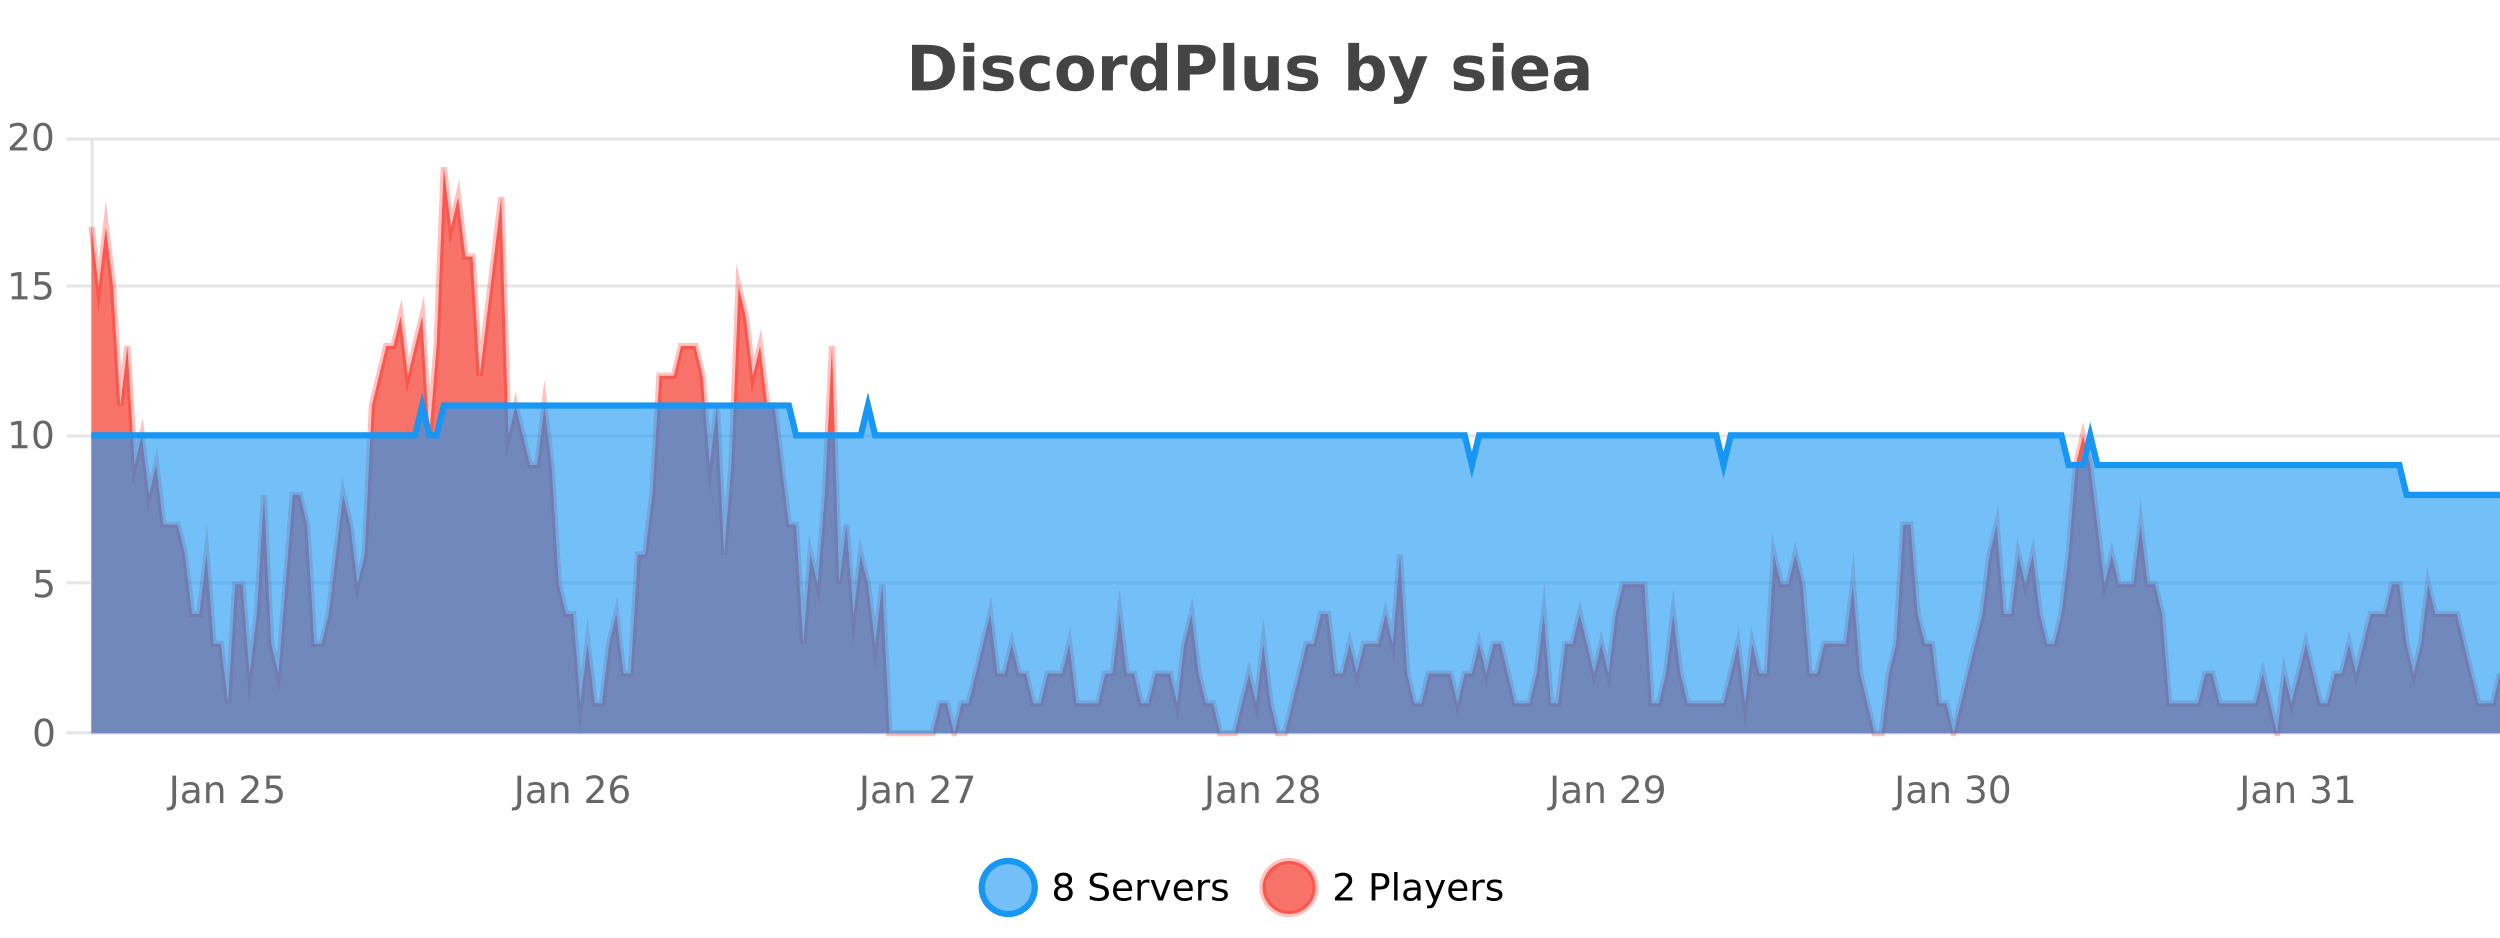 <?xml version="1.0" encoding="UTF-8"?>
<svg xmlns="http://www.w3.org/2000/svg" xmlns:xlink="http://www.w3.org/1999/xlink" width="800pt" height="300pt" viewBox="0 0 800 300" version="1.1">
<defs>
<clipPath id="clip1">
  <path d="M 285 263 L 360 263 L 360 300 L 285 300 Z M 285 263 "/>
</clipPath>
<clipPath id="clip2">
  <path d="M 375 263 L 450 263 L 450 300 L 375 300 Z M 375 263 "/>
</clipPath>
<clipPath id="clip3">
  <path d="M 29.27 53 L 800 53 L 800 234.602 L 29.27 234.602 Z M 29.27 53 "/>
</clipPath>
<clipPath id="clip4">
  <path d="M 28.27 43 L 800 43 L 800 235.602 L 28.27 235.602 Z M 28.27 43 "/>
</clipPath>
<clipPath id="clip5">
  <path d="M 29.27 129 L 800 129 L 800 234.602 L 29.27 234.602 Z M 29.27 129 "/>
</clipPath>
<clipPath id="clip6">
  <path d="M 28.27 101 L 800 101 L 800 187 L 28.27 187 Z M 28.27 101 "/>
</clipPath>
</defs>
<g id="surface1053196">
<rect x="0" y="0" width="800" height="300" style="fill:rgb(100%,100%,100%);fill-opacity:1;stroke:none;"/>
<path style="fill:none;stroke-width:1;stroke-linecap:butt;stroke-linejoin:miter;stroke:rgb(0%,0%,0%);stroke-opacity:0.098;stroke-miterlimit:10;" d="M 30 234.5 L 800 234.5 "/>
<path style="fill:none;stroke-width:1;stroke-linecap:butt;stroke-linejoin:miter;stroke:rgb(0%,0%,0%);stroke-opacity:0.098;stroke-miterlimit:10;" d="M 21.27 234.5 L 29 234.5 "/>
<path style="fill:none;stroke-width:1;stroke-linecap:butt;stroke-linejoin:miter;stroke:rgb(0%,0%,0%);stroke-opacity:0.098;stroke-miterlimit:10;" d="M 30 186.5 L 800 186.5 "/>
<path style="fill:none;stroke-width:1;stroke-linecap:butt;stroke-linejoin:miter;stroke:rgb(0%,0%,0%);stroke-opacity:0.098;stroke-miterlimit:10;" d="M 21.27 186.5 L 29 186.5 "/>
<path style="fill:none;stroke-width:1;stroke-linecap:butt;stroke-linejoin:miter;stroke:rgb(0%,0%,0%);stroke-opacity:0.098;stroke-miterlimit:10;" d="M 30 139.5 L 800 139.5 "/>
<path style="fill:none;stroke-width:1;stroke-linecap:butt;stroke-linejoin:miter;stroke:rgb(0%,0%,0%);stroke-opacity:0.098;stroke-miterlimit:10;" d="M 21.27 139.5 L 29 139.5 "/>
<path style="fill:none;stroke-width:1;stroke-linecap:butt;stroke-linejoin:miter;stroke:rgb(0%,0%,0%);stroke-opacity:0.098;stroke-miterlimit:10;" d="M 30 91.5 L 800 91.5 "/>
<path style="fill:none;stroke-width:1;stroke-linecap:butt;stroke-linejoin:miter;stroke:rgb(0%,0%,0%);stroke-opacity:0.098;stroke-miterlimit:10;" d="M 21.27 91.5 L 29 91.5 "/>
<path style="fill:none;stroke-width:1;stroke-linecap:butt;stroke-linejoin:miter;stroke:rgb(0%,0%,0%);stroke-opacity:0.098;stroke-miterlimit:10;" d="M 30 44.5 L 800 44.5 "/>
<path style="fill:none;stroke-width:1;stroke-linecap:butt;stroke-linejoin:miter;stroke:rgb(0%,0%,0%);stroke-opacity:0.098;stroke-miterlimit:10;" d="M 21.27 44.5 L 29 44.5 "/>
<path style=" stroke:none;fill-rule:nonzero;fill:rgb(9.02%,58.824%,95.294%);fill-opacity:0.6;" d="M 331.121 284 C 331.121 288.688 327.324 292.484 322.637 292.484 C 317.953 292.484 314.152 288.688 314.152 284 C 314.152 279.312 317.953 275.516 322.637 275.516 C 327.324 275.516 331.121 279.312 331.121 284 Z M 331.121 284 "/>
<g clip-path="url(#clip1)" clip-rule="nonzero">
<path style="fill:none;stroke-width:2;stroke-linecap:butt;stroke-linejoin:miter;stroke:rgb(9.02%,58.824%,95.294%);stroke-opacity:1;stroke-miterlimit:10;" d="M 331.121 284 C 331.121 288.688 327.324 292.484 322.637 292.484 C 317.953 292.484 314.152 288.688 314.152 284 C 314.152 279.312 317.953 275.516 322.637 275.516 C 327.324 275.516 331.121 279.312 331.121 284 Z M 331.121 284 "/>
</g>
<path style=" stroke:none;fill-rule:nonzero;fill:rgb(0%,0%,0%);fill-opacity:1;" d="M 340.266 284 C 339.703 284 339.258 284.152 338.938 284.453 C 338.613 284.758 338.453 285.168 338.453 285.688 C 338.453 286.219 338.613 286.637 338.938 286.938 C 339.258 287.242 339.703 287.391 340.266 287.391 C 340.828 287.391 341.27 287.242 341.594 286.938 C 341.914 286.637 342.078 286.219 342.078 285.688 C 342.078 285.168 341.914 284.758 341.594 284.453 C 341.281 284.152 340.836 284 340.266 284 Z M 339.078 283.5 C 338.578 283.375 338.18 283.141 337.891 282.797 C 337.609 282.445 337.469 282.016 337.469 281.516 C 337.469 280.82 337.719 280.266 338.219 279.859 C 338.719 279.453 339.398 279.25 340.266 279.25 C 341.141 279.25 341.82 279.453 342.312 279.859 C 342.812 280.266 343.062 280.82 343.062 281.516 C 343.062 282.016 342.922 282.445 342.641 282.797 C 342.359 283.141 341.961 283.375 341.453 283.5 C 342.023 283.637 342.469 283.898 342.781 284.281 C 343.102 284.668 343.266 285.137 343.266 285.688 C 343.266 286.543 343.004 287.199 342.484 287.656 C 341.973 288.105 341.234 288.328 340.266 288.328 C 339.305 288.328 338.566 288.105 338.047 287.656 C 337.523 287.199 337.266 286.543 337.266 285.688 C 337.266 285.137 337.426 284.668 337.75 284.281 C 338.07 283.898 338.516 283.637 339.078 283.5 Z M 338.656 281.625 C 338.656 282.086 338.797 282.438 339.078 282.688 C 339.359 282.938 339.754 283.062 340.266 283.062 C 340.773 283.062 341.172 282.938 341.453 282.688 C 341.742 282.438 341.891 282.086 341.891 281.625 C 341.891 281.18 341.742 280.828 341.453 280.578 C 341.172 280.32 340.773 280.188 340.266 280.188 C 339.754 280.188 339.359 280.32 339.078 280.578 C 338.797 280.828 338.656 281.18 338.656 281.625 Z M 354.32 279.688 L 354.32 280.844 C 353.871 280.637 353.445 280.48 353.039 280.375 C 352.641 280.262 352.262 280.203 351.898 280.203 C 351.25 280.203 350.75 280.328 350.398 280.578 C 350.055 280.828 349.883 281.188 349.883 281.656 C 349.883 282.043 349.996 282.336 350.227 282.531 C 350.453 282.73 350.898 282.887 351.555 283 L 352.258 283.156 C 353.141 283.324 353.793 283.621 354.211 284.047 C 354.637 284.465 354.852 285.027 354.852 285.734 C 354.852 286.59 354.562 287.234 353.992 287.672 C 353.43 288.109 352.594 288.328 351.492 288.328 C 351.086 288.328 350.648 288.281 350.18 288.188 C 349.711 288.094 349.227 287.953 348.727 287.766 L 348.727 286.547 C 349.203 286.82 349.672 287.023 350.133 287.156 C 350.602 287.293 351.055 287.359 351.492 287.359 C 352.168 287.359 352.688 287.23 353.055 286.969 C 353.43 286.699 353.617 286.32 353.617 285.828 C 353.617 285.402 353.48 285.07 353.211 284.828 C 352.949 284.578 352.516 284.398 351.914 284.281 L 351.195 284.141 C 350.309 283.965 349.668 283.688 349.273 283.312 C 348.887 282.938 348.695 282.418 348.695 281.75 C 348.695 280.969 348.965 280.359 349.508 279.922 C 350.047 279.477 350.797 279.25 351.758 279.25 C 352.172 279.25 352.59 279.289 353.008 279.359 C 353.434 279.434 353.871 279.543 354.32 279.688 Z M 362.266 284.609 L 362.266 285.125 L 357.297 285.125 C 357.348 285.875 357.57 286.445 357.969 286.828 C 358.375 287.215 358.93 287.406 359.641 287.406 C 360.055 287.406 360.457 287.359 360.844 287.266 C 361.238 287.164 361.629 287.008 362.016 286.797 L 362.016 287.828 C 361.617 287.984 361.219 288.105 360.812 288.188 C 360.406 288.281 359.992 288.328 359.578 288.328 C 358.535 288.328 357.707 288.027 357.094 287.422 C 356.477 286.809 356.172 285.98 356.172 284.938 C 356.172 283.867 356.461 283.016 357.047 282.391 C 357.629 281.758 358.41 281.438 359.391 281.438 C 360.273 281.438 360.973 281.727 361.484 282.297 C 362.004 282.859 362.266 283.633 362.266 284.609 Z M 361.188 284.281 C 361.176 283.699 361.008 283.23 360.688 282.875 C 360.363 282.523 359.938 282.344 359.406 282.344 C 358.801 282.344 358.316 282.516 357.953 282.859 C 357.598 283.203 357.395 283.684 357.344 284.297 Z M 367.836 282.594 C 367.711 282.531 367.574 282.484 367.43 282.453 C 367.293 282.414 367.137 282.391 366.961 282.391 C 366.355 282.391 365.887 282.59 365.555 282.984 C 365.23 283.383 365.07 283.953 365.07 284.703 L 365.07 288.156 L 363.992 288.156 L 363.992 281.594 L 365.07 281.594 L 365.07 282.609 C 365.297 282.215 365.594 281.922 365.961 281.734 C 366.324 281.539 366.766 281.438 367.289 281.438 C 367.359 281.438 367.438 281.445 367.523 281.453 C 367.617 281.465 367.715 281.48 367.82 281.5 Z M 368.195 281.594 L 369.336 281.594 L 371.383 287.094 L 373.445 281.594 L 374.586 281.594 L 372.117 288.156 L 370.648 288.156 Z M 381.688 284.609 L 381.688 285.125 L 376.719 285.125 C 376.77 285.875 376.992 286.445 377.391 286.828 C 377.797 287.215 378.352 287.406 379.062 287.406 C 379.477 287.406 379.879 287.359 380.266 287.266 C 380.66 287.164 381.051 287.008 381.438 286.797 L 381.438 287.828 C 381.039 287.984 380.641 288.105 380.234 288.188 C 379.828 288.281 379.414 288.328 379 288.328 C 377.957 288.328 377.129 288.027 376.516 287.422 C 375.898 286.809 375.594 285.98 375.594 284.938 C 375.594 283.867 375.883 283.016 376.469 282.391 C 377.051 281.758 377.832 281.438 378.812 281.438 C 379.695 281.438 380.395 281.727 380.906 282.297 C 381.426 282.859 381.688 283.633 381.688 284.609 Z M 380.609 284.281 C 380.598 283.699 380.43 283.23 380.109 282.875 C 379.785 282.523 379.359 282.344 378.828 282.344 C 378.223 282.344 377.738 282.516 377.375 282.859 C 377.02 283.203 376.816 283.684 376.766 284.297 Z M 387.258 282.594 C 387.133 282.531 386.996 282.484 386.852 282.453 C 386.715 282.414 386.559 282.391 386.383 282.391 C 385.777 282.391 385.309 282.59 384.977 282.984 C 384.652 283.383 384.492 283.953 384.492 284.703 L 384.492 288.156 L 383.414 288.156 L 383.414 281.594 L 384.492 281.594 L 384.492 282.609 C 384.719 282.215 385.016 281.922 385.383 281.734 C 385.746 281.539 386.188 281.438 386.711 281.438 C 386.781 281.438 386.859 281.445 386.945 281.453 C 387.039 281.465 387.137 281.48 387.242 281.5 Z M 392.562 281.781 L 392.562 282.812 C 392.258 282.656 391.941 282.543 391.609 282.469 C 391.285 282.387 390.945 282.344 390.594 282.344 C 390.062 282.344 389.66 282.43 389.391 282.594 C 389.117 282.75 388.984 282.996 388.984 283.328 C 388.984 283.578 389.078 283.777 389.266 283.922 C 389.461 284.059 389.852 284.188 390.438 284.312 L 390.797 284.406 C 391.566 284.562 392.113 284.793 392.438 285.094 C 392.758 285.398 392.922 285.812 392.922 286.344 C 392.922 286.961 392.676 287.445 392.188 287.797 C 391.707 288.152 391.047 288.328 390.203 288.328 C 389.848 288.328 389.477 288.289 389.094 288.219 C 388.719 288.156 388.32 288.059 387.906 287.922 L 387.906 286.797 C 388.301 287.008 388.691 287.164 389.078 287.266 C 389.461 287.371 389.848 287.422 390.234 287.422 C 390.734 287.422 391.117 287.34 391.391 287.172 C 391.672 286.996 391.812 286.746 391.812 286.422 C 391.812 286.133 391.711 285.906 391.516 285.75 C 391.316 285.594 390.883 285.445 390.219 285.297 L 389.844 285.219 C 389.176 285.074 388.691 284.855 388.391 284.562 C 388.098 284.273 387.953 283.875 387.953 283.375 C 387.953 282.75 388.172 282.273 388.609 281.938 C 389.047 281.605 389.664 281.438 390.469 281.438 C 390.863 281.438 391.238 281.469 391.594 281.531 C 391.945 281.586 392.27 281.668 392.562 281.781 Z M 332.637 277.016 "/>
<path style=" stroke:none;fill-rule:nonzero;fill:rgb(96.863%,44.706%,40.784%);fill-opacity:1;" d="M 420.988 284 C 420.988 288.688 417.191 292.484 412.504 292.484 C 407.82 292.484 404.02 288.688 404.02 284 C 404.02 279.312 407.82 275.516 412.504 275.516 C 417.191 275.516 420.988 279.312 420.988 284 Z M 420.988 284 "/>
<g clip-path="url(#clip2)" clip-rule="nonzero">
<path style="fill:none;stroke-width:2;stroke-linecap:butt;stroke-linejoin:miter;stroke:rgb(100%,4.706%,0%);stroke-opacity:0.247;stroke-miterlimit:10;" d="M 420.988 284 C 420.988 288.688 417.191 292.484 412.504 292.484 C 407.82 292.484 404.02 288.688 404.02 284 C 404.02 279.312 407.82 275.516 412.504 275.516 C 417.191 275.516 420.988 279.312 420.988 284 Z M 420.988 284 "/>
</g>
<path style=" stroke:none;fill-rule:nonzero;fill:rgb(0%,0%,0%);fill-opacity:1;" d="M 428.617 287.156 L 432.758 287.156 L 432.758 288.156 L 427.195 288.156 L 427.195 287.156 C 427.641 286.699 428.25 286.078 429.023 285.297 C 429.805 284.508 430.293 283.996 430.492 283.766 C 430.875 283.352 431.141 282.996 431.289 282.703 C 431.445 282.402 431.523 282.109 431.523 281.828 C 431.523 281.359 431.355 280.98 431.023 280.688 C 430.699 280.398 430.277 280.25 429.758 280.25 C 429.383 280.25 428.984 280.312 428.57 280.438 C 428.164 280.562 427.727 280.762 427.258 281.031 L 427.258 279.828 C 427.734 279.641 428.18 279.5 428.586 279.406 C 429 279.305 429.383 279.25 429.727 279.25 C 430.633 279.25 431.355 279.48 431.898 279.938 C 432.438 280.387 432.711 280.992 432.711 281.75 C 432.711 282.105 432.641 282.445 432.508 282.766 C 432.371 283.09 432.125 283.469 431.773 283.906 C 431.668 284.023 431.355 284.352 430.836 284.891 C 430.312 285.434 429.574 286.188 428.617 287.156 Z M 440.125 280.375 L 440.125 283.672 L 441.609 283.672 C 442.16 283.672 442.586 283.531 442.891 283.25 C 443.191 282.961 443.344 282.547 443.344 282.016 C 443.344 281.496 443.191 281.094 442.891 280.812 C 442.586 280.523 442.16 280.375 441.609 280.375 Z M 438.938 279.406 L 441.609 279.406 C 442.598 279.406 443.344 279.633 443.844 280.078 C 444.344 280.516 444.594 281.164 444.594 282.016 C 444.594 282.883 444.344 283.539 443.844 283.984 C 443.344 284.422 442.598 284.641 441.609 284.641 L 440.125 284.641 L 440.125 288.156 L 438.938 288.156 Z M 446.129 279.031 L 447.207 279.031 L 447.207 288.156 L 446.129 288.156 Z M 452.445 284.859 C 451.578 284.859 450.977 284.961 450.633 285.156 C 450.297 285.355 450.133 285.695 450.133 286.172 C 450.133 286.559 450.258 286.867 450.508 287.094 C 450.766 287.312 451.109 287.422 451.539 287.422 C 452.141 287.422 452.621 287.215 452.977 286.797 C 453.34 286.371 453.523 285.805 453.523 285.094 L 453.523 284.859 Z M 454.602 284.406 L 454.602 288.156 L 453.523 288.156 L 453.523 287.156 C 453.273 287.555 452.965 287.852 452.602 288.047 C 452.234 288.234 451.789 288.328 451.258 288.328 C 450.578 288.328 450.043 288.141 449.648 287.766 C 449.25 287.383 449.055 286.875 449.055 286.25 C 449.055 285.512 449.297 284.953 449.789 284.578 C 450.289 284.203 451.027 284.016 452.008 284.016 L 453.523 284.016 L 453.523 283.906 C 453.523 283.406 453.355 283.023 453.023 282.75 C 452.699 282.48 452.246 282.344 451.664 282.344 C 451.289 282.344 450.918 282.391 450.555 282.484 C 450.199 282.578 449.859 282.715 449.539 282.891 L 449.539 281.891 C 449.934 281.734 450.312 281.621 450.68 281.547 C 451.055 281.477 451.418 281.438 451.773 281.438 C 452.719 281.438 453.43 281.684 453.898 282.172 C 454.367 282.664 454.602 283.406 454.602 284.406 Z M 459.551 288.766 C 459.246 289.547 458.949 290.055 458.66 290.297 C 458.367 290.535 457.98 290.656 457.504 290.656 L 456.645 290.656 L 456.645 289.75 L 457.27 289.75 C 457.57 289.75 457.801 289.676 457.957 289.531 C 458.121 289.395 458.305 289.066 458.504 288.547 L 458.707 288.047 L 456.051 281.594 L 457.191 281.594 L 459.238 286.719 L 461.301 281.594 L 462.441 281.594 Z M 469.543 284.609 L 469.543 285.125 L 464.574 285.125 C 464.625 285.875 464.848 286.445 465.246 286.828 C 465.652 287.215 466.207 287.406 466.918 287.406 C 467.332 287.406 467.734 287.359 468.121 287.266 C 468.516 287.164 468.906 287.008 469.293 286.797 L 469.293 287.828 C 468.895 287.984 468.496 288.105 468.09 288.188 C 467.684 288.281 467.27 288.328 466.855 288.328 C 465.812 288.328 464.984 288.027 464.371 287.422 C 463.754 286.809 463.449 285.98 463.449 284.938 C 463.449 283.867 463.738 283.016 464.324 282.391 C 464.906 281.758 465.688 281.438 466.668 281.438 C 467.551 281.438 468.25 281.727 468.762 282.297 C 469.281 282.859 469.543 283.633 469.543 284.609 Z M 468.465 284.281 C 468.453 283.699 468.285 283.23 467.965 282.875 C 467.641 282.523 467.215 282.344 466.684 282.344 C 466.078 282.344 465.594 282.516 465.23 282.859 C 464.875 283.203 464.672 283.684 464.621 284.297 Z M 475.113 282.594 C 474.988 282.531 474.852 282.484 474.707 282.453 C 474.57 282.414 474.414 282.391 474.238 282.391 C 473.633 282.391 473.164 282.59 472.832 282.984 C 472.508 283.383 472.348 283.953 472.348 284.703 L 472.348 288.156 L 471.27 288.156 L 471.27 281.594 L 472.348 281.594 L 472.348 282.609 C 472.574 282.215 472.871 281.922 473.238 281.734 C 473.602 281.539 474.043 281.438 474.566 281.438 C 474.637 281.438 474.715 281.445 474.801 281.453 C 474.895 281.465 474.992 281.48 475.098 281.5 Z M 480.422 281.781 L 480.422 282.812 C 480.117 282.656 479.801 282.543 479.469 282.469 C 479.145 282.387 478.805 282.344 478.453 282.344 C 477.922 282.344 477.52 282.43 477.25 282.594 C 476.977 282.75 476.844 282.996 476.844 283.328 C 476.844 283.578 476.938 283.777 477.125 283.922 C 477.32 284.059 477.711 284.188 478.297 284.312 L 478.656 284.406 C 479.426 284.562 479.973 284.793 480.297 285.094 C 480.617 285.398 480.781 285.812 480.781 286.344 C 480.781 286.961 480.535 287.445 480.047 287.797 C 479.566 288.152 478.906 288.328 478.062 288.328 C 477.707 288.328 477.336 288.289 476.953 288.219 C 476.578 288.156 476.18 288.059 475.766 287.922 L 475.766 286.797 C 476.16 287.008 476.551 287.164 476.938 287.266 C 477.32 287.371 477.707 287.422 478.094 287.422 C 478.594 287.422 478.977 287.34 479.25 287.172 C 479.531 286.996 479.672 286.746 479.672 286.422 C 479.672 286.133 479.57 285.906 479.375 285.75 C 479.176 285.594 478.742 285.445 478.078 285.297 L 477.703 285.219 C 477.035 285.074 476.551 284.855 476.25 284.562 C 475.957 284.273 475.812 283.875 475.812 283.375 C 475.812 282.75 476.031 282.273 476.469 281.938 C 476.906 281.605 477.523 281.438 478.328 281.438 C 478.723 281.438 479.098 281.469 479.453 281.531 C 479.805 281.586 480.129 281.668 480.422 281.781 Z M 422.504 277.016 "/>
<path style=" stroke:none;fill-rule:nonzero;fill:rgb(26.667%,26.667%,26.667%);fill-opacity:1;" d="M 295.594 17.188 L 295.594 26.078 L 296.938 26.078 C 298.477 26.078 299.656 25.699 300.469 24.938 C 301.281 24.18 301.688 23.07 301.688 21.609 C 301.688 20.172 301.281 19.078 300.469 18.328 C 299.664 17.57 298.488 17.188 296.938 17.188 Z M 291.844 14.344 L 295.797 14.344 C 298.016 14.344 299.664 14.5 300.75 14.812 C 301.832 15.125 302.758 15.664 303.531 16.422 C 304.219 17.078 304.727 17.84 305.062 18.703 C 305.395 19.559 305.562 20.527 305.562 21.609 C 305.562 22.715 305.395 23.699 305.062 24.562 C 304.727 25.43 304.219 26.188 303.531 26.844 C 302.75 27.594 301.812 28.133 300.719 28.453 C 299.625 28.766 297.984 28.922 295.797 28.922 L 291.844 28.922 Z M 308.289 17.984 L 311.773 17.984 L 311.773 28.922 L 308.289 28.922 Z M 308.289 13.719 L 311.773 13.719 L 311.773 16.578 L 308.289 16.578 Z M 323.676 18.328 L 323.676 20.984 C 322.934 20.672 322.215 20.438 321.52 20.281 C 320.82 20.125 320.16 20.047 319.535 20.047 C 318.879 20.047 318.387 20.133 318.066 20.297 C 317.742 20.465 317.582 20.719 317.582 21.062 C 317.582 21.344 317.699 21.559 317.941 21.703 C 318.191 21.852 318.629 21.961 319.254 22.031 L 319.879 22.125 C 321.668 22.355 322.871 22.73 323.488 23.25 C 324.102 23.773 324.41 24.59 324.41 25.703 C 324.41 26.871 323.977 27.746 323.113 28.328 C 322.258 28.914 320.98 29.203 319.285 29.203 C 318.555 29.203 317.805 29.145 317.035 29.031 C 316.262 28.918 315.473 28.746 314.66 28.516 L 314.66 25.859 C 315.355 26.203 316.07 26.461 316.801 26.625 C 317.527 26.793 318.273 26.875 319.035 26.875 C 319.723 26.875 320.238 26.781 320.582 26.594 C 320.926 26.406 321.098 26.125 321.098 25.75 C 321.098 25.438 320.977 25.211 320.738 25.062 C 320.496 24.906 320.023 24.789 319.316 24.703 L 318.707 24.625 C 317.145 24.43 316.051 24.07 315.426 23.547 C 314.801 23.016 314.488 22.215 314.488 21.141 C 314.488 19.984 314.883 19.125 315.676 18.562 C 316.477 18 317.695 17.719 319.332 17.719 C 319.977 17.719 320.652 17.773 321.363 17.875 C 322.07 17.969 322.84 18.121 323.676 18.328 Z M 335.875 18.328 L 335.875 21.172 C 335.406 20.852 334.93 20.609 334.453 20.453 C 333.973 20.297 333.473 20.219 332.953 20.219 C 331.984 20.219 331.223 20.508 330.672 21.078 C 330.129 21.641 329.859 22.438 329.859 23.469 C 329.859 24.492 330.129 25.289 330.672 25.859 C 331.223 26.422 331.984 26.703 332.953 26.703 C 333.504 26.703 334.023 26.625 334.516 26.469 C 335.004 26.305 335.457 26.059 335.875 25.734 L 335.875 28.594 C 335.332 28.805 334.781 28.953 334.219 29.047 C 333.656 29.148 333.086 29.203 332.516 29.203 C 330.547 29.203 329.004 28.699 327.891 27.688 C 326.773 26.68 326.219 25.273 326.219 23.469 C 326.219 21.656 326.773 20.246 327.891 19.234 C 329.004 18.227 330.547 17.719 332.516 17.719 C 333.086 17.719 333.648 17.773 334.203 17.875 C 334.766 17.969 335.32 18.121 335.875 18.328 Z M 344.109 20.219 C 343.328 20.219 342.734 20.5 342.328 21.062 C 341.922 21.617 341.719 22.418 341.719 23.469 C 341.719 24.512 341.922 25.312 342.328 25.875 C 342.734 26.43 343.328 26.703 344.109 26.703 C 344.867 26.703 345.445 26.43 345.844 25.875 C 346.25 25.312 346.453 24.512 346.453 23.469 C 346.453 22.418 346.25 21.617 345.844 21.062 C 345.445 20.5 344.867 20.219 344.109 20.219 Z M 344.109 17.719 C 345.984 17.719 347.445 18.23 348.5 19.25 C 349.562 20.262 350.094 21.668 350.094 23.469 C 350.094 25.262 349.562 26.668 348.5 27.688 C 347.445 28.699 345.984 29.203 344.109 29.203 C 342.211 29.203 340.734 28.699 339.672 27.688 C 338.609 26.668 338.078 25.262 338.078 23.469 C 338.078 21.668 338.609 20.262 339.672 19.25 C 340.734 18.23 342.211 17.719 344.109 17.719 Z M 360.77 20.969 C 360.457 20.824 360.148 20.719 359.848 20.656 C 359.543 20.586 359.242 20.547 358.941 20.547 C 358.035 20.547 357.336 20.836 356.848 21.406 C 356.367 21.98 356.129 22.805 356.129 23.875 L 356.129 28.922 L 352.645 28.922 L 352.645 17.984 L 356.129 17.984 L 356.129 19.781 C 356.574 19.062 357.09 18.543 357.676 18.219 C 358.258 17.887 358.957 17.719 359.77 17.719 C 359.895 17.719 360.023 17.727 360.16 17.734 C 360.293 17.746 360.492 17.766 360.754 17.797 Z M 369.945 19.578 L 369.945 13.719 L 373.461 13.719 L 373.461 28.922 L 369.945 28.922 L 369.945 27.344 C 369.465 27.992 368.934 28.465 368.352 28.766 C 367.766 29.055 367.094 29.203 366.336 29.203 C 364.992 29.203 363.887 28.668 363.023 27.594 C 362.156 26.523 361.727 25.148 361.727 23.469 C 361.727 21.781 362.156 20.402 363.023 19.328 C 363.887 18.258 364.992 17.719 366.336 17.719 C 367.094 17.719 367.766 17.871 368.352 18.172 C 368.934 18.477 369.465 18.945 369.945 19.578 Z M 367.633 26.672 C 368.383 26.672 368.953 26.402 369.352 25.859 C 369.746 25.309 369.945 24.512 369.945 23.469 C 369.945 22.43 369.746 21.637 369.352 21.094 C 368.953 20.543 368.383 20.266 367.633 20.266 C 366.891 20.266 366.324 20.543 365.93 21.094 C 365.531 21.637 365.336 22.43 365.336 23.469 C 365.336 24.512 365.531 25.309 365.93 25.859 C 366.324 26.402 366.891 26.672 367.633 26.672 Z M 376.98 14.344 L 383.215 14.344 C 385.066 14.344 386.488 14.758 387.48 15.578 C 388.48 16.402 388.98 17.574 388.98 19.094 C 388.98 20.625 388.48 21.805 387.48 22.625 C 386.488 23.449 385.066 23.859 383.215 23.859 L 380.73 23.859 L 380.73 28.922 L 376.98 28.922 Z M 380.73 17.062 L 380.73 21.141 L 382.809 21.141 C 383.535 21.141 384.098 20.965 384.496 20.609 C 384.902 20.258 385.105 19.75 385.105 19.094 C 385.105 18.449 384.902 17.949 384.496 17.594 C 384.098 17.242 383.535 17.062 382.809 17.062 Z M 391.484 13.719 L 394.969 13.719 L 394.969 28.922 L 391.484 28.922 Z M 398.211 24.656 L 398.211 17.984 L 401.727 17.984 L 401.727 19.078 C 401.727 19.672 401.719 20.418 401.711 21.312 C 401.711 22.211 401.711 22.805 401.711 23.094 C 401.711 23.98 401.73 24.617 401.773 25 C 401.824 25.387 401.902 25.668 402.008 25.844 C 402.152 26.074 402.34 26.25 402.57 26.375 C 402.797 26.5 403.062 26.562 403.367 26.562 C 404.094 26.562 404.668 26.281 405.086 25.719 C 405.5 25.156 405.711 24.383 405.711 23.391 L 405.711 17.984 L 409.211 17.984 L 409.211 28.922 L 405.711 28.922 L 405.711 27.344 C 405.18 27.98 404.617 28.449 404.023 28.75 C 403.438 29.051 402.793 29.203 402.086 29.203 C 400.824 29.203 399.859 28.82 399.195 28.047 C 398.539 27.266 398.211 26.137 398.211 24.656 Z M 421.109 18.328 L 421.109 20.984 C 420.367 20.672 419.648 20.438 418.953 20.281 C 418.254 20.125 417.594 20.047 416.969 20.047 C 416.312 20.047 415.82 20.133 415.5 20.297 C 415.176 20.465 415.016 20.719 415.016 21.062 C 415.016 21.344 415.133 21.559 415.375 21.703 C 415.625 21.852 416.062 21.961 416.688 22.031 L 417.312 22.125 C 419.102 22.355 420.305 22.73 420.922 23.25 C 421.535 23.773 421.844 24.59 421.844 25.703 C 421.844 26.871 421.41 27.746 420.547 28.328 C 419.691 28.914 418.414 29.203 416.719 29.203 C 415.988 29.203 415.238 29.145 414.469 29.031 C 413.695 28.918 412.906 28.746 412.094 28.516 L 412.094 25.859 C 412.789 26.203 413.504 26.461 414.234 26.625 C 414.961 26.793 415.707 26.875 416.469 26.875 C 417.156 26.875 417.672 26.781 418.016 26.594 C 418.359 26.406 418.531 26.125 418.531 25.75 C 418.531 25.438 418.41 25.211 418.172 25.062 C 417.93 24.906 417.457 24.789 416.75 24.703 L 416.141 24.625 C 414.578 24.43 413.484 24.07 412.859 23.547 C 412.234 23.016 411.922 22.215 411.922 21.141 C 411.922 19.984 412.316 19.125 413.109 18.562 C 413.91 18 415.129 17.719 416.766 17.719 C 417.41 17.719 418.086 17.773 418.797 17.875 C 419.504 17.969 420.273 18.121 421.109 18.328 Z M 437.258 26.672 C 438.008 26.672 438.578 26.402 438.977 25.859 C 439.371 25.309 439.57 24.512 439.57 23.469 C 439.57 22.43 439.371 21.637 438.977 21.094 C 438.578 20.543 438.008 20.266 437.258 20.266 C 436.508 20.266 435.93 20.543 435.523 21.094 C 435.125 21.637 434.93 22.43 434.93 23.469 C 434.93 24.5 435.125 25.293 435.523 25.844 C 435.93 26.398 436.508 26.672 437.258 26.672 Z M 434.93 19.578 C 435.418 18.945 435.953 18.477 436.539 18.172 C 437.121 17.871 437.793 17.719 438.555 17.719 C 439.906 17.719 441.016 18.258 441.883 19.328 C 442.746 20.402 443.18 21.781 443.18 23.469 C 443.18 25.148 442.746 26.523 441.883 27.594 C 441.016 28.668 439.906 29.203 438.555 29.203 C 437.793 29.203 437.121 29.051 436.539 28.75 C 435.953 28.449 435.418 27.98 434.93 27.344 L 434.93 28.922 L 431.445 28.922 L 431.445 13.719 L 434.93 13.719 Z M 444.32 17.984 L 447.805 17.984 L 450.758 25.406 L 453.258 17.984 L 456.742 17.984 L 452.148 29.953 C 451.688 31.172 451.148 32.02 450.523 32.5 C 449.906 32.988 449.102 33.234 448.102 33.234 L 446.07 33.234 L 446.07 30.938 L 447.164 30.938 C 447.758 30.938 448.188 30.844 448.461 30.656 C 448.73 30.469 448.938 30.129 449.086 29.641 L 449.195 29.344 Z M 474.289 18.328 L 474.289 20.984 C 473.547 20.672 472.828 20.438 472.133 20.281 C 471.434 20.125 470.773 20.047 470.148 20.047 C 469.492 20.047 469 20.133 468.68 20.297 C 468.355 20.465 468.195 20.719 468.195 21.062 C 468.195 21.344 468.312 21.559 468.555 21.703 C 468.805 21.852 469.242 21.961 469.867 22.031 L 470.492 22.125 C 472.281 22.355 473.484 22.73 474.102 23.25 C 474.715 23.773 475.023 24.59 475.023 25.703 C 475.023 26.871 474.59 27.746 473.727 28.328 C 472.871 28.914 471.594 29.203 469.898 29.203 C 469.168 29.203 468.418 29.145 467.648 29.031 C 466.875 28.918 466.086 28.746 465.273 28.516 L 465.273 25.859 C 465.969 26.203 466.684 26.461 467.414 26.625 C 468.141 26.793 468.887 26.875 469.648 26.875 C 470.336 26.875 470.852 26.781 471.195 26.594 C 471.539 26.406 471.711 26.125 471.711 25.75 C 471.711 25.438 471.59 25.211 471.352 25.062 C 471.109 24.906 470.637 24.789 469.93 24.703 L 469.32 24.625 C 467.758 24.43 466.664 24.07 466.039 23.547 C 465.414 23.016 465.102 22.215 465.102 21.141 C 465.102 19.984 465.496 19.125 466.289 18.562 C 467.09 18 468.309 17.719 469.945 17.719 C 470.59 17.719 471.266 17.773 471.977 17.875 C 472.684 17.969 473.453 18.121 474.289 18.328 Z M 477.664 17.984 L 481.148 17.984 L 481.148 28.922 L 477.664 28.922 Z M 477.664 13.719 L 481.148 13.719 L 481.148 16.578 L 477.664 16.578 Z M 495.426 23.422 L 495.426 24.422 L 487.254 24.422 C 487.336 25.246 487.633 25.859 488.145 26.266 C 488.652 26.672 489.363 26.875 490.27 26.875 C 491.008 26.875 491.762 26.766 492.535 26.547 C 493.305 26.328 494.098 26 494.91 25.562 L 494.91 28.25 C 494.086 28.562 493.258 28.797 492.426 28.953 C 491.602 29.117 490.777 29.203 489.957 29.203 C 487.977 29.203 486.434 28.703 485.332 27.703 C 484.238 26.695 483.691 25.281 483.691 23.469 C 483.691 21.68 484.227 20.273 485.301 19.25 C 486.383 18.23 487.867 17.719 489.754 17.719 C 491.473 17.719 492.848 18.242 493.879 19.281 C 494.91 20.312 495.426 21.695 495.426 23.422 Z M 491.832 22.266 C 491.832 21.602 491.637 21.062 491.254 20.656 C 490.867 20.25 490.363 20.047 489.738 20.047 C 489.059 20.047 488.508 20.242 488.082 20.625 C 487.664 21 487.402 21.547 487.301 22.266 Z M 502.977 24 C 502.246 24 501.699 24.125 501.336 24.375 C 500.969 24.617 500.789 24.98 500.789 25.469 C 500.789 25.906 500.934 26.25 501.227 26.5 C 501.527 26.75 501.938 26.875 502.461 26.875 C 503.117 26.875 503.668 26.641 504.117 26.172 C 504.574 25.703 504.805 25.117 504.805 24.406 L 504.805 24 Z M 508.32 22.688 L 508.32 28.922 L 504.805 28.922 L 504.805 27.297 C 504.336 27.965 503.805 28.449 503.211 28.75 C 502.625 29.051 501.914 29.203 501.07 29.203 C 499.945 29.203 499.027 28.875 498.32 28.219 C 497.609 27.555 497.258 26.695 497.258 25.641 C 497.258 24.359 497.695 23.422 498.57 22.828 C 499.453 22.227 500.844 21.922 502.742 21.922 L 504.805 21.922 L 504.805 21.641 C 504.805 21.09 504.586 20.688 504.148 20.438 C 503.711 20.18 503.027 20.047 502.102 20.047 C 501.352 20.047 500.652 20.125 500.008 20.281 C 499.359 20.43 498.762 20.648 498.211 20.938 L 498.211 18.281 C 498.961 18.094 499.711 17.953 500.461 17.859 C 501.219 17.766 501.98 17.719 502.742 17.719 C 504.711 17.719 506.133 18.109 507.008 18.891 C 507.883 19.664 508.32 20.93 508.32 22.688 Z M 290 10.359 "/>
<path style="fill:none;stroke-width:1;stroke-linecap:butt;stroke-linejoin:miter;stroke:rgb(0%,0%,0%);stroke-opacity:0.098;stroke-miterlimit:10;" d="M 29 234.5 L 801 234.5 "/>
<path style=" stroke:none;fill-rule:nonzero;fill:rgb(40%,40%,40%);fill-opacity:1;" d="M 55.156 248.203 L 56.344 248.203 L 56.344 256.344 C 56.344 257.395 56.141 258.16 55.734 258.641 C 55.336 259.117 54.695 259.359 53.812 259.359 L 53.359 259.359 L 53.359 258.359 L 53.734 258.359 C 54.254 258.359 54.617 258.211 54.828 257.922 C 55.047 257.629 55.156 257.102 55.156 256.344 Z M 61.633 253.656 C 60.766 253.656 60.164 253.758 59.82 253.953 C 59.484 254.152 59.32 254.492 59.32 254.969 C 59.32 255.355 59.445 255.664 59.695 255.891 C 59.953 256.109 60.297 256.219 60.727 256.219 C 61.328 256.219 61.809 256.012 62.164 255.594 C 62.527 255.168 62.711 254.602 62.711 253.891 L 62.711 253.656 Z M 63.789 253.203 L 63.789 256.953 L 62.711 256.953 L 62.711 255.953 C 62.461 256.352 62.152 256.648 61.789 256.844 C 61.422 257.031 60.977 257.125 60.445 257.125 C 59.766 257.125 59.23 256.938 58.836 256.562 C 58.438 256.18 58.242 255.672 58.242 255.047 C 58.242 254.309 58.484 253.75 58.977 253.375 C 59.477 253 60.215 252.812 61.195 252.812 L 62.711 252.812 L 62.711 252.703 C 62.711 252.203 62.543 251.82 62.211 251.547 C 61.887 251.277 61.434 251.141 60.852 251.141 C 60.477 251.141 60.105 251.188 59.742 251.281 C 59.387 251.375 59.047 251.512 58.727 251.688 L 58.727 250.688 C 59.121 250.531 59.5 250.418 59.867 250.344 C 60.242 250.273 60.605 250.234 60.961 250.234 C 61.906 250.234 62.617 250.48 63.086 250.969 C 63.555 251.461 63.789 252.203 63.789 253.203 Z M 71.469 252.984 L 71.469 256.953 L 70.391 256.953 L 70.391 253.031 C 70.391 252.406 70.266 251.945 70.016 251.641 C 69.773 251.328 69.414 251.172 68.938 251.172 C 68.352 251.172 67.891 251.359 67.547 251.734 C 67.211 252.102 67.047 252.605 67.047 253.25 L 67.047 256.953 L 65.969 256.953 L 65.969 250.391 L 67.047 250.391 L 67.047 251.406 C 67.305 251.012 67.609 250.719 67.953 250.531 C 68.305 250.336 68.711 250.234 69.172 250.234 C 69.922 250.234 70.488 250.469 70.875 250.938 C 71.27 251.398 71.469 252.078 71.469 252.984 Z M 78.594 255.953 L 82.734 255.953 L 82.734 256.953 L 77.172 256.953 L 77.172 255.953 C 77.617 255.496 78.227 254.875 79 254.094 C 79.781 253.305 80.27 252.793 80.469 252.562 C 80.852 252.148 81.117 251.793 81.266 251.5 C 81.422 251.199 81.5 250.906 81.5 250.625 C 81.5 250.156 81.332 249.777 81 249.484 C 80.676 249.195 80.254 249.047 79.734 249.047 C 79.359 249.047 78.961 249.109 78.547 249.234 C 78.141 249.359 77.703 249.559 77.234 249.828 L 77.234 248.625 C 77.711 248.438 78.156 248.297 78.562 248.203 C 78.977 248.102 79.359 248.047 79.703 248.047 C 80.609 248.047 81.332 248.277 81.875 248.734 C 82.414 249.184 82.688 249.789 82.688 250.547 C 82.688 250.902 82.617 251.242 82.484 251.562 C 82.348 251.887 82.102 252.266 81.75 252.703 C 81.645 252.82 81.332 253.148 80.812 253.688 C 80.289 254.23 79.551 254.984 78.594 255.953 Z M 85.227 248.203 L 89.867 248.203 L 89.867 249.203 L 86.305 249.203 L 86.305 251.344 C 86.48 251.281 86.652 251.242 86.82 251.219 C 86.996 251.188 87.168 251.172 87.336 251.172 C 88.312 251.172 89.09 251.445 89.664 251.984 C 90.234 252.516 90.523 253.234 90.523 254.141 C 90.523 255.09 90.227 255.824 89.633 256.344 C 89.047 256.867 88.227 257.125 87.164 257.125 C 86.789 257.125 86.406 257.094 86.023 257.031 C 85.648 256.969 85.258 256.875 84.852 256.75 L 84.852 255.562 C 85.203 255.75 85.57 255.891 85.945 255.984 C 86.32 256.078 86.715 256.125 87.133 256.125 C 87.809 256.125 88.344 255.949 88.742 255.594 C 89.137 255.242 89.336 254.758 89.336 254.141 C 89.336 253.539 89.137 253.059 88.742 252.703 C 88.344 252.352 87.809 252.172 87.133 252.172 C 86.82 252.172 86.5 252.211 86.18 252.281 C 85.867 252.344 85.547 252.449 85.227 252.594 Z M 53.984 245.816 "/>
<path style=" stroke:none;fill-rule:nonzero;fill:rgb(40%,40%,40%);fill-opacity:1;" d="M 165.586 248.203 L 166.773 248.203 L 166.773 256.344 C 166.773 257.395 166.57 258.16 166.164 258.641 C 165.766 259.117 165.125 259.359 164.242 259.359 L 163.789 259.359 L 163.789 258.359 L 164.164 258.359 C 164.684 258.359 165.047 258.211 165.258 257.922 C 165.477 257.629 165.586 257.102 165.586 256.344 Z M 172.062 253.656 C 171.195 253.656 170.594 253.758 170.25 253.953 C 169.914 254.152 169.75 254.492 169.75 254.969 C 169.75 255.355 169.875 255.664 170.125 255.891 C 170.383 256.109 170.727 256.219 171.156 256.219 C 171.758 256.219 172.238 256.012 172.594 255.594 C 172.957 255.168 173.141 254.602 173.141 253.891 L 173.141 253.656 Z M 174.219 253.203 L 174.219 256.953 L 173.141 256.953 L 173.141 255.953 C 172.891 256.352 172.582 256.648 172.219 256.844 C 171.852 257.031 171.406 257.125 170.875 257.125 C 170.195 257.125 169.66 256.938 169.266 256.562 C 168.867 256.18 168.672 255.672 168.672 255.047 C 168.672 254.309 168.914 253.75 169.406 253.375 C 169.906 253 170.645 252.812 171.625 252.812 L 173.141 252.812 L 173.141 252.703 C 173.141 252.203 172.973 251.82 172.641 251.547 C 172.316 251.277 171.863 251.141 171.281 251.141 C 170.906 251.141 170.535 251.188 170.172 251.281 C 169.816 251.375 169.477 251.512 169.156 251.688 L 169.156 250.688 C 169.551 250.531 169.93 250.418 170.297 250.344 C 170.672 250.273 171.035 250.234 171.391 250.234 C 172.336 250.234 173.047 250.48 173.516 250.969 C 173.984 251.461 174.219 252.203 174.219 253.203 Z M 181.898 252.984 L 181.898 256.953 L 180.82 256.953 L 180.82 253.031 C 180.82 252.406 180.695 251.945 180.445 251.641 C 180.203 251.328 179.844 251.172 179.367 251.172 C 178.781 251.172 178.32 251.359 177.977 251.734 C 177.641 252.102 177.477 252.605 177.477 253.25 L 177.477 256.953 L 176.398 256.953 L 176.398 250.391 L 177.477 250.391 L 177.477 251.406 C 177.734 251.012 178.039 250.719 178.383 250.531 C 178.734 250.336 179.141 250.234 179.602 250.234 C 180.352 250.234 180.918 250.469 181.305 250.938 C 181.699 251.398 181.898 252.078 181.898 252.984 Z M 189.023 255.953 L 193.164 255.953 L 193.164 256.953 L 187.602 256.953 L 187.602 255.953 C 188.047 255.496 188.656 254.875 189.43 254.094 C 190.211 253.305 190.699 252.793 190.898 252.562 C 191.281 252.148 191.547 251.793 191.695 251.5 C 191.852 251.199 191.93 250.906 191.93 250.625 C 191.93 250.156 191.762 249.777 191.43 249.484 C 191.105 249.195 190.684 249.047 190.164 249.047 C 189.789 249.047 189.391 249.109 188.977 249.234 C 188.57 249.359 188.133 249.559 187.664 249.828 L 187.664 248.625 C 188.141 248.438 188.586 248.297 188.992 248.203 C 189.406 248.102 189.789 248.047 190.133 248.047 C 191.039 248.047 191.762 248.277 192.305 248.734 C 192.844 249.184 193.117 249.789 193.117 250.547 C 193.117 250.902 193.047 251.242 192.914 251.562 C 192.777 251.887 192.531 252.266 192.18 252.703 C 192.074 252.82 191.762 253.148 191.242 253.688 C 190.719 254.23 189.98 254.984 189.023 255.953 Z M 198.328 252.109 C 197.797 252.109 197.375 252.293 197.062 252.656 C 196.75 253.023 196.594 253.516 196.594 254.141 C 196.594 254.777 196.75 255.277 197.062 255.641 C 197.375 256.008 197.797 256.188 198.328 256.188 C 198.859 256.188 199.273 256.008 199.578 255.641 C 199.891 255.277 200.047 254.777 200.047 254.141 C 200.047 253.516 199.891 253.023 199.578 252.656 C 199.273 252.293 198.859 252.109 198.328 252.109 Z M 200.672 248.391 L 200.672 249.469 C 200.367 249.336 200.066 249.23 199.766 249.156 C 199.461 249.086 199.164 249.047 198.875 249.047 C 198.094 249.047 197.492 249.312 197.078 249.844 C 196.672 250.367 196.438 251.156 196.375 252.219 C 196.602 251.887 196.891 251.633 197.234 251.453 C 197.586 251.266 197.973 251.172 198.391 251.172 C 199.266 251.172 199.957 251.438 200.469 251.969 C 200.977 252.5 201.234 253.227 201.234 254.141 C 201.234 255.047 200.969 255.773 200.438 256.312 C 199.906 256.855 199.203 257.125 198.328 257.125 C 197.305 257.125 196.531 256.742 196 255.969 C 195.469 255.188 195.203 254.062 195.203 252.594 C 195.203 251.211 195.531 250.105 196.188 249.281 C 196.844 248.461 197.723 248.047 198.828 248.047 C 199.117 248.047 199.414 248.078 199.719 248.141 C 200.02 248.195 200.336 248.277 200.672 248.391 Z M 164.414 245.816 "/>
<path style=" stroke:none;fill-rule:nonzero;fill:rgb(40%,40%,40%);fill-opacity:1;" d="M 276.02 248.203 L 277.207 248.203 L 277.207 256.344 C 277.207 257.395 277.004 258.16 276.598 258.641 C 276.199 259.117 275.559 259.359 274.676 259.359 L 274.223 259.359 L 274.223 258.359 L 274.598 258.359 C 275.117 258.359 275.48 258.211 275.691 257.922 C 275.91 257.629 276.02 257.102 276.02 256.344 Z M 282.496 253.656 C 281.629 253.656 281.027 253.758 280.684 253.953 C 280.348 254.152 280.184 254.492 280.184 254.969 C 280.184 255.355 280.309 255.664 280.559 255.891 C 280.816 256.109 281.16 256.219 281.59 256.219 C 282.191 256.219 282.672 256.012 283.027 255.594 C 283.391 255.168 283.574 254.602 283.574 253.891 L 283.574 253.656 Z M 284.652 253.203 L 284.652 256.953 L 283.574 256.953 L 283.574 255.953 C 283.324 256.352 283.016 256.648 282.652 256.844 C 282.285 257.031 281.84 257.125 281.309 257.125 C 280.629 257.125 280.094 256.938 279.699 256.562 C 279.301 256.18 279.105 255.672 279.105 255.047 C 279.105 254.309 279.348 253.75 279.84 253.375 C 280.34 253 281.078 252.812 282.059 252.812 L 283.574 252.812 L 283.574 252.703 C 283.574 252.203 283.406 251.82 283.074 251.547 C 282.75 251.277 282.297 251.141 281.715 251.141 C 281.34 251.141 280.969 251.188 280.605 251.281 C 280.25 251.375 279.91 251.512 279.59 251.688 L 279.59 250.688 C 279.984 250.531 280.363 250.418 280.73 250.344 C 281.105 250.273 281.469 250.234 281.824 250.234 C 282.77 250.234 283.48 250.48 283.949 250.969 C 284.418 251.461 284.652 252.203 284.652 253.203 Z M 292.336 252.984 L 292.336 256.953 L 291.258 256.953 L 291.258 253.031 C 291.258 252.406 291.133 251.945 290.883 251.641 C 290.641 251.328 290.281 251.172 289.805 251.172 C 289.219 251.172 288.758 251.359 288.414 251.734 C 288.078 252.102 287.914 252.605 287.914 253.25 L 287.914 256.953 L 286.836 256.953 L 286.836 250.391 L 287.914 250.391 L 287.914 251.406 C 288.172 251.012 288.477 250.719 288.82 250.531 C 289.172 250.336 289.578 250.234 290.039 250.234 C 290.789 250.234 291.355 250.469 291.742 250.938 C 292.137 251.398 292.336 252.078 292.336 252.984 Z M 299.457 255.953 L 303.598 255.953 L 303.598 256.953 L 298.035 256.953 L 298.035 255.953 C 298.48 255.496 299.09 254.875 299.863 254.094 C 300.645 253.305 301.133 252.793 301.332 252.562 C 301.715 252.148 301.98 251.793 302.129 251.5 C 302.285 251.199 302.363 250.906 302.363 250.625 C 302.363 250.156 302.195 249.777 301.863 249.484 C 301.539 249.195 301.117 249.047 300.598 249.047 C 300.223 249.047 299.824 249.109 299.41 249.234 C 299.004 249.359 298.566 249.559 298.098 249.828 L 298.098 248.625 C 298.574 248.438 299.02 248.297 299.426 248.203 C 299.84 248.102 300.223 248.047 300.566 248.047 C 301.473 248.047 302.195 248.277 302.738 248.734 C 303.277 249.184 303.551 249.789 303.551 250.547 C 303.551 250.902 303.48 251.242 303.348 251.562 C 303.211 251.887 302.965 252.266 302.613 252.703 C 302.508 252.82 302.195 253.148 301.676 253.688 C 301.152 254.23 300.414 254.984 299.457 255.953 Z M 305.781 248.203 L 311.406 248.203 L 311.406 248.703 L 308.234 256.953 L 307 256.953 L 309.984 249.203 L 305.781 249.203 Z M 274.848 245.816 "/>
<path style=" stroke:none;fill-rule:nonzero;fill:rgb(40%,40%,40%);fill-opacity:1;" d="M 386.453 248.203 L 387.641 248.203 L 387.641 256.344 C 387.641 257.395 387.438 258.16 387.031 258.641 C 386.633 259.117 385.992 259.359 385.109 259.359 L 384.656 259.359 L 384.656 258.359 L 385.031 258.359 C 385.551 258.359 385.914 258.211 386.125 257.922 C 386.344 257.629 386.453 257.102 386.453 256.344 Z M 392.93 253.656 C 392.062 253.656 391.461 253.758 391.117 253.953 C 390.781 254.152 390.617 254.492 390.617 254.969 C 390.617 255.355 390.742 255.664 390.992 255.891 C 391.25 256.109 391.594 256.219 392.023 256.219 C 392.625 256.219 393.105 256.012 393.461 255.594 C 393.824 255.168 394.008 254.602 394.008 253.891 L 394.008 253.656 Z M 395.086 253.203 L 395.086 256.953 L 394.008 256.953 L 394.008 255.953 C 393.758 256.352 393.449 256.648 393.086 256.844 C 392.719 257.031 392.273 257.125 391.742 257.125 C 391.062 257.125 390.527 256.938 390.133 256.562 C 389.734 256.18 389.539 255.672 389.539 255.047 C 389.539 254.309 389.781 253.75 390.273 253.375 C 390.773 253 391.512 252.812 392.492 252.812 L 394.008 252.812 L 394.008 252.703 C 394.008 252.203 393.84 251.82 393.508 251.547 C 393.184 251.277 392.73 251.141 392.148 251.141 C 391.773 251.141 391.402 251.188 391.039 251.281 C 390.684 251.375 390.344 251.512 390.023 251.688 L 390.023 250.688 C 390.418 250.531 390.797 250.418 391.164 250.344 C 391.539 250.273 391.902 250.234 392.258 250.234 C 393.203 250.234 393.914 250.48 394.383 250.969 C 394.852 251.461 395.086 252.203 395.086 253.203 Z M 402.766 252.984 L 402.766 256.953 L 401.688 256.953 L 401.688 253.031 C 401.688 252.406 401.562 251.945 401.312 251.641 C 401.07 251.328 400.711 251.172 400.234 251.172 C 399.648 251.172 399.188 251.359 398.844 251.734 C 398.508 252.102 398.344 252.605 398.344 253.25 L 398.344 256.953 L 397.266 256.953 L 397.266 250.391 L 398.344 250.391 L 398.344 251.406 C 398.602 251.012 398.906 250.719 399.25 250.531 C 399.602 250.336 400.008 250.234 400.469 250.234 C 401.219 250.234 401.785 250.469 402.172 250.938 C 402.566 251.398 402.766 252.078 402.766 252.984 Z M 409.891 255.953 L 414.031 255.953 L 414.031 256.953 L 408.469 256.953 L 408.469 255.953 C 408.914 255.496 409.523 254.875 410.297 254.094 C 411.078 253.305 411.566 252.793 411.766 252.562 C 412.148 252.148 412.414 251.793 412.562 251.5 C 412.719 251.199 412.797 250.906 412.797 250.625 C 412.797 250.156 412.629 249.777 412.297 249.484 C 411.973 249.195 411.551 249.047 411.031 249.047 C 410.656 249.047 410.258 249.109 409.844 249.234 C 409.438 249.359 409 249.559 408.531 249.828 L 408.531 248.625 C 409.008 248.438 409.453 248.297 409.859 248.203 C 410.273 248.102 410.656 248.047 411 248.047 C 411.906 248.047 412.629 248.277 413.172 248.734 C 413.711 249.184 413.984 249.789 413.984 250.547 C 413.984 250.902 413.914 251.242 413.781 251.562 C 413.645 251.887 413.398 252.266 413.047 252.703 C 412.941 252.82 412.629 253.148 412.109 253.688 C 411.586 254.23 410.848 254.984 409.891 255.953 Z M 419.039 252.797 C 418.477 252.797 418.031 252.949 417.711 253.25 C 417.387 253.555 417.227 253.965 417.227 254.484 C 417.227 255.016 417.387 255.434 417.711 255.734 C 418.031 256.039 418.477 256.188 419.039 256.188 C 419.602 256.188 420.043 256.039 420.367 255.734 C 420.688 255.434 420.852 255.016 420.852 254.484 C 420.852 253.965 420.688 253.555 420.367 253.25 C 420.055 252.949 419.609 252.797 419.039 252.797 Z M 417.852 252.297 C 417.352 252.172 416.953 251.938 416.664 251.594 C 416.383 251.242 416.242 250.812 416.242 250.312 C 416.242 249.617 416.492 249.062 416.992 248.656 C 417.492 248.25 418.172 248.047 419.039 248.047 C 419.914 248.047 420.594 248.25 421.086 248.656 C 421.586 249.062 421.836 249.617 421.836 250.312 C 421.836 250.812 421.695 251.242 421.414 251.594 C 421.133 251.938 420.734 252.172 420.227 252.297 C 420.797 252.434 421.242 252.695 421.555 253.078 C 421.875 253.465 422.039 253.934 422.039 254.484 C 422.039 255.34 421.777 255.996 421.258 256.453 C 420.746 256.902 420.008 257.125 419.039 257.125 C 418.078 257.125 417.34 256.902 416.82 256.453 C 416.297 255.996 416.039 255.34 416.039 254.484 C 416.039 253.934 416.199 253.465 416.523 253.078 C 416.844 252.695 417.289 252.434 417.852 252.297 Z M 417.43 250.422 C 417.43 250.883 417.57 251.234 417.852 251.484 C 418.133 251.734 418.527 251.859 419.039 251.859 C 419.547 251.859 419.945 251.734 420.227 251.484 C 420.516 251.234 420.664 250.883 420.664 250.422 C 420.664 249.977 420.516 249.625 420.227 249.375 C 419.945 249.117 419.547 248.984 419.039 248.984 C 418.527 248.984 418.133 249.117 417.852 249.375 C 417.57 249.625 417.43 249.977 417.43 250.422 Z M 385.281 245.816 "/>
<path style=" stroke:none;fill-rule:nonzero;fill:rgb(40%,40%,40%);fill-opacity:1;" d="M 496.887 248.203 L 498.074 248.203 L 498.074 256.344 C 498.074 257.395 497.871 258.16 497.465 258.641 C 497.066 259.117 496.426 259.359 495.543 259.359 L 495.09 259.359 L 495.09 258.359 L 495.465 258.359 C 495.984 258.359 496.348 258.211 496.559 257.922 C 496.777 257.629 496.887 257.102 496.887 256.344 Z M 503.363 253.656 C 502.496 253.656 501.895 253.758 501.551 253.953 C 501.215 254.152 501.051 254.492 501.051 254.969 C 501.051 255.355 501.176 255.664 501.426 255.891 C 501.684 256.109 502.027 256.219 502.457 256.219 C 503.059 256.219 503.539 256.012 503.895 255.594 C 504.258 255.168 504.441 254.602 504.441 253.891 L 504.441 253.656 Z M 505.52 253.203 L 505.52 256.953 L 504.441 256.953 L 504.441 255.953 C 504.191 256.352 503.883 256.648 503.52 256.844 C 503.152 257.031 502.707 257.125 502.176 257.125 C 501.496 257.125 500.961 256.938 500.566 256.562 C 500.168 256.18 499.973 255.672 499.973 255.047 C 499.973 254.309 500.215 253.75 500.707 253.375 C 501.207 253 501.945 252.812 502.926 252.812 L 504.441 252.812 L 504.441 252.703 C 504.441 252.203 504.273 251.82 503.941 251.547 C 503.617 251.277 503.164 251.141 502.582 251.141 C 502.207 251.141 501.836 251.188 501.473 251.281 C 501.117 251.375 500.777 251.512 500.457 251.688 L 500.457 250.688 C 500.852 250.531 501.23 250.418 501.598 250.344 C 501.973 250.273 502.336 250.234 502.691 250.234 C 503.637 250.234 504.348 250.48 504.816 250.969 C 505.285 251.461 505.52 252.203 505.52 253.203 Z M 513.203 252.984 L 513.203 256.953 L 512.125 256.953 L 512.125 253.031 C 512.125 252.406 512 251.945 511.75 251.641 C 511.508 251.328 511.148 251.172 510.672 251.172 C 510.086 251.172 509.625 251.359 509.281 251.734 C 508.945 252.102 508.781 252.605 508.781 253.25 L 508.781 256.953 L 507.703 256.953 L 507.703 250.391 L 508.781 250.391 L 508.781 251.406 C 509.039 251.012 509.344 250.719 509.688 250.531 C 510.039 250.336 510.445 250.234 510.906 250.234 C 511.656 250.234 512.223 250.469 512.609 250.938 C 513.004 251.398 513.203 252.078 513.203 252.984 Z M 520.324 255.953 L 524.465 255.953 L 524.465 256.953 L 518.902 256.953 L 518.902 255.953 C 519.348 255.496 519.957 254.875 520.73 254.094 C 521.512 253.305 522 252.793 522.199 252.562 C 522.582 252.148 522.848 251.793 522.996 251.5 C 523.152 251.199 523.23 250.906 523.23 250.625 C 523.23 250.156 523.062 249.777 522.73 249.484 C 522.406 249.195 521.984 249.047 521.465 249.047 C 521.09 249.047 520.691 249.109 520.277 249.234 C 519.871 249.359 519.434 249.559 518.965 249.828 L 518.965 248.625 C 519.441 248.438 519.887 248.297 520.293 248.203 C 520.707 248.102 521.09 248.047 521.434 248.047 C 522.34 248.047 523.062 248.277 523.605 248.734 C 524.145 249.184 524.418 249.789 524.418 250.547 C 524.418 250.902 524.348 251.242 524.215 251.562 C 524.078 251.887 523.832 252.266 523.48 252.703 C 523.375 252.82 523.062 253.148 522.543 253.688 C 522.02 254.23 521.281 254.984 520.324 255.953 Z M 526.977 256.766 L 526.977 255.688 C 527.277 255.836 527.578 255.945 527.883 256.016 C 528.184 256.09 528.484 256.125 528.789 256.125 C 529.57 256.125 530.164 255.867 530.57 255.344 C 530.984 254.812 531.219 254.012 531.273 252.938 C 531.055 253.281 530.766 253.543 530.414 253.719 C 530.07 253.898 529.684 253.984 529.258 253.984 C 528.383 253.984 527.688 253.727 527.18 253.203 C 526.668 252.672 526.414 251.945 526.414 251.016 C 526.414 250.121 526.68 249.402 527.211 248.859 C 527.742 248.32 528.449 248.047 529.336 248.047 C 530.344 248.047 531.117 248.438 531.648 249.219 C 532.188 249.992 532.461 251.117 532.461 252.594 C 532.461 253.969 532.133 255.07 531.477 255.891 C 530.82 256.715 529.938 257.125 528.836 257.125 C 528.531 257.125 528.23 257.094 527.93 257.031 C 527.625 256.977 527.309 256.891 526.977 256.766 Z M 529.336 253.062 C 529.867 253.062 530.289 252.883 530.602 252.516 C 530.914 252.152 531.07 251.652 531.07 251.016 C 531.07 250.391 530.914 249.898 530.602 249.531 C 530.289 249.168 529.867 248.984 529.336 248.984 C 528.805 248.984 528.383 249.168 528.07 249.531 C 527.766 249.898 527.617 250.391 527.617 251.016 C 527.617 251.652 527.766 252.152 528.07 252.516 C 528.383 252.883 528.805 253.062 529.336 253.062 Z M 495.715 245.816 "/>
<path style=" stroke:none;fill-rule:nonzero;fill:rgb(40%,40%,40%);fill-opacity:1;" d="M 607.32 248.203 L 608.508 248.203 L 608.508 256.344 C 608.508 257.395 608.305 258.16 607.898 258.641 C 607.5 259.117 606.859 259.359 605.977 259.359 L 605.523 259.359 L 605.523 258.359 L 605.898 258.359 C 606.418 258.359 606.781 258.211 606.992 257.922 C 607.211 257.629 607.32 257.102 607.32 256.344 Z M 613.797 253.656 C 612.93 253.656 612.328 253.758 611.984 253.953 C 611.648 254.152 611.484 254.492 611.484 254.969 C 611.484 255.355 611.609 255.664 611.859 255.891 C 612.117 256.109 612.461 256.219 612.891 256.219 C 613.492 256.219 613.973 256.012 614.328 255.594 C 614.691 255.168 614.875 254.602 614.875 253.891 L 614.875 253.656 Z M 615.953 253.203 L 615.953 256.953 L 614.875 256.953 L 614.875 255.953 C 614.625 256.352 614.316 256.648 613.953 256.844 C 613.586 257.031 613.141 257.125 612.609 257.125 C 611.93 257.125 611.395 256.938 611 256.562 C 610.602 256.18 610.406 255.672 610.406 255.047 C 610.406 254.309 610.648 253.75 611.141 253.375 C 611.641 253 612.379 252.812 613.359 252.812 L 614.875 252.812 L 614.875 252.703 C 614.875 252.203 614.707 251.82 614.375 251.547 C 614.051 251.277 613.598 251.141 613.016 251.141 C 612.641 251.141 612.27 251.188 611.906 251.281 C 611.551 251.375 611.211 251.512 610.891 251.688 L 610.891 250.688 C 611.285 250.531 611.664 250.418 612.031 250.344 C 612.406 250.273 612.77 250.234 613.125 250.234 C 614.07 250.234 614.781 250.48 615.25 250.969 C 615.719 251.461 615.953 252.203 615.953 253.203 Z M 623.633 252.984 L 623.633 256.953 L 622.555 256.953 L 622.555 253.031 C 622.555 252.406 622.43 251.945 622.18 251.641 C 621.938 251.328 621.578 251.172 621.102 251.172 C 620.516 251.172 620.055 251.359 619.711 251.734 C 619.375 252.102 619.211 252.605 619.211 253.25 L 619.211 256.953 L 618.133 256.953 L 618.133 250.391 L 619.211 250.391 L 619.211 251.406 C 619.469 251.012 619.773 250.719 620.117 250.531 C 620.469 250.336 620.875 250.234 621.336 250.234 C 622.086 250.234 622.652 250.469 623.039 250.938 C 623.434 251.398 623.633 252.078 623.633 252.984 Z M 633.336 252.234 C 633.898 252.359 634.336 252.617 634.648 253 C 634.969 253.375 635.133 253.844 635.133 254.406 C 635.133 255.273 634.836 255.945 634.242 256.422 C 633.648 256.891 632.805 257.125 631.711 257.125 C 631.344 257.125 630.965 257.086 630.57 257.016 C 630.184 256.945 629.789 256.836 629.383 256.688 L 629.383 255.547 C 629.703 255.734 630.059 255.883 630.445 255.984 C 630.84 256.078 631.25 256.125 631.68 256.125 C 632.418 256.125 632.98 255.98 633.367 255.688 C 633.762 255.398 633.961 254.969 633.961 254.406 C 633.961 253.898 633.777 253.496 633.414 253.203 C 633.047 252.914 632.547 252.766 631.914 252.766 L 630.883 252.766 L 630.883 251.797 L 631.961 251.797 C 632.531 251.797 632.977 251.684 633.289 251.453 C 633.602 251.215 633.758 250.875 633.758 250.438 C 633.758 249.992 633.594 249.648 633.273 249.406 C 632.961 249.168 632.508 249.047 631.914 249.047 C 631.578 249.047 631.227 249.086 630.852 249.156 C 630.484 249.219 630.078 249.324 629.633 249.469 L 629.633 248.422 C 630.09 248.297 630.512 248.203 630.898 248.141 C 631.293 248.078 631.664 248.047 632.008 248.047 C 632.914 248.047 633.625 248.25 634.148 248.656 C 634.668 249.062 634.93 249.617 634.93 250.312 C 634.93 250.805 634.789 251.215 634.508 251.547 C 634.234 251.883 633.844 252.109 633.336 252.234 Z M 639.906 248.984 C 639.301 248.984 638.844 249.289 638.531 249.891 C 638.227 250.484 638.078 251.387 638.078 252.594 C 638.078 253.793 638.227 254.695 638.531 255.297 C 638.844 255.891 639.301 256.188 639.906 256.188 C 640.52 256.188 640.977 255.891 641.281 255.297 C 641.594 254.695 641.75 253.793 641.75 252.594 C 641.75 251.387 641.594 250.484 641.281 249.891 C 640.977 249.289 640.52 248.984 639.906 248.984 Z M 639.906 248.047 C 640.883 248.047 641.633 248.438 642.156 249.219 C 642.676 249.992 642.938 251.117 642.938 252.594 C 642.938 254.062 642.676 255.188 642.156 255.969 C 641.633 256.742 640.883 257.125 639.906 257.125 C 638.926 257.125 638.176 256.742 637.656 255.969 C 637.145 255.188 636.891 254.062 636.891 252.594 C 636.891 251.117 637.145 249.992 637.656 249.219 C 638.176 248.438 638.926 248.047 639.906 248.047 Z M 606.148 245.816 "/>
<path style=" stroke:none;fill-rule:nonzero;fill:rgb(40%,40%,40%);fill-opacity:1;" d="M 717.754 248.203 L 718.941 248.203 L 718.941 256.344 C 718.941 257.395 718.738 258.16 718.332 258.641 C 717.934 259.117 717.293 259.359 716.41 259.359 L 715.957 259.359 L 715.957 258.359 L 716.332 258.359 C 716.852 258.359 717.215 258.211 717.426 257.922 C 717.645 257.629 717.754 257.102 717.754 256.344 Z M 724.23 253.656 C 723.363 253.656 722.762 253.758 722.418 253.953 C 722.082 254.152 721.918 254.492 721.918 254.969 C 721.918 255.355 722.043 255.664 722.293 255.891 C 722.551 256.109 722.895 256.219 723.324 256.219 C 723.926 256.219 724.406 256.012 724.762 255.594 C 725.125 255.168 725.309 254.602 725.309 253.891 L 725.309 253.656 Z M 726.387 253.203 L 726.387 256.953 L 725.309 256.953 L 725.309 255.953 C 725.059 256.352 724.75 256.648 724.387 256.844 C 724.02 257.031 723.574 257.125 723.043 257.125 C 722.363 257.125 721.828 256.938 721.434 256.562 C 721.035 256.18 720.84 255.672 720.84 255.047 C 720.84 254.309 721.082 253.75 721.574 253.375 C 722.074 253 722.812 252.812 723.793 252.812 L 725.309 252.812 L 725.309 252.703 C 725.309 252.203 725.141 251.82 724.809 251.547 C 724.484 251.277 724.031 251.141 723.449 251.141 C 723.074 251.141 722.703 251.188 722.34 251.281 C 721.984 251.375 721.645 251.512 721.324 251.688 L 721.324 250.688 C 721.719 250.531 722.098 250.418 722.465 250.344 C 722.84 250.273 723.203 250.234 723.559 250.234 C 724.504 250.234 725.215 250.48 725.684 250.969 C 726.152 251.461 726.387 252.203 726.387 253.203 Z M 734.07 252.984 L 734.07 256.953 L 732.992 256.953 L 732.992 253.031 C 732.992 252.406 732.867 251.945 732.617 251.641 C 732.375 251.328 732.016 251.172 731.539 251.172 C 730.953 251.172 730.492 251.359 730.148 251.734 C 729.812 252.102 729.648 252.605 729.648 253.25 L 729.648 256.953 L 728.57 256.953 L 728.57 250.391 L 729.648 250.391 L 729.648 251.406 C 729.906 251.012 730.211 250.719 730.555 250.531 C 730.906 250.336 731.312 250.234 731.773 250.234 C 732.523 250.234 733.09 250.469 733.477 250.938 C 733.871 251.398 734.07 252.078 734.07 252.984 Z M 743.77 252.234 C 744.332 252.359 744.77 252.617 745.082 253 C 745.402 253.375 745.566 253.844 745.566 254.406 C 745.566 255.273 745.27 255.945 744.676 256.422 C 744.082 256.891 743.238 257.125 742.145 257.125 C 741.777 257.125 741.398 257.086 741.004 257.016 C 740.617 256.945 740.223 256.836 739.816 256.688 L 739.816 255.547 C 740.137 255.734 740.492 255.883 740.879 255.984 C 741.273 256.078 741.684 256.125 742.113 256.125 C 742.852 256.125 743.414 255.98 743.801 255.688 C 744.195 255.398 744.395 254.969 744.395 254.406 C 744.395 253.898 744.211 253.496 743.848 253.203 C 743.48 252.914 742.98 252.766 742.348 252.766 L 741.316 252.766 L 741.316 251.797 L 742.395 251.797 C 742.965 251.797 743.41 251.684 743.723 251.453 C 744.035 251.215 744.191 250.875 744.191 250.438 C 744.191 249.992 744.027 249.648 743.707 249.406 C 743.395 249.168 742.941 249.047 742.348 249.047 C 742.012 249.047 741.66 249.086 741.285 249.156 C 740.918 249.219 740.512 249.324 740.066 249.469 L 740.066 248.422 C 740.523 248.297 740.945 248.203 741.332 248.141 C 741.727 248.078 742.098 248.047 742.441 248.047 C 743.348 248.047 744.059 248.25 744.582 248.656 C 745.102 249.062 745.363 249.617 745.363 250.312 C 745.363 250.805 745.223 251.215 744.941 251.547 C 744.668 251.883 744.277 252.109 743.77 252.234 Z M 748.016 255.953 L 749.953 255.953 L 749.953 249.281 L 747.844 249.703 L 747.844 248.625 L 749.938 248.203 L 751.125 248.203 L 751.125 255.953 L 753.062 255.953 L 753.062 256.953 L 748.016 256.953 Z M 716.582 245.816 "/>
<path style="fill:none;stroke-width:1;stroke-linecap:butt;stroke-linejoin:miter;stroke:rgb(0%,0%,0%);stroke-opacity:0.098;stroke-miterlimit:10;" d="M 29.5 44 L 29.5 235 "/>
<path style=" stroke:none;fill-rule:nonzero;fill:rgb(40%,40%,40%);fill-opacity:1;" d="M 14.082 230.789 C 13.477 230.789 13.02 231.094 12.707 231.695 C 12.402 232.289 12.254 233.191 12.254 234.398 C 12.254 235.598 12.402 236.5 12.707 237.102 C 13.02 237.695 13.477 237.992 14.082 237.992 C 14.695 237.992 15.152 237.695 15.457 237.102 C 15.77 236.5 15.926 235.598 15.926 234.398 C 15.926 233.191 15.77 232.289 15.457 231.695 C 15.152 231.094 14.695 230.789 14.082 230.789 Z M 14.082 229.852 C 15.059 229.852 15.809 230.242 16.332 231.023 C 16.852 231.797 17.113 232.922 17.113 234.398 C 17.113 235.867 16.852 236.992 16.332 237.773 C 15.809 238.547 15.059 238.93 14.082 238.93 C 13.102 238.93 12.352 238.547 11.832 237.773 C 11.32 236.992 11.066 235.867 11.066 234.398 C 11.066 232.922 11.32 231.797 11.832 231.023 C 12.352 230.242 13.102 229.852 14.082 229.852 Z M 10.27 227.617 "/>
<path style=" stroke:none;fill-rule:nonzero;fill:rgb(40%,40%,40%);fill-opacity:1;" d="M 11.566 182.352 L 16.207 182.352 L 16.207 183.352 L 12.645 183.352 L 12.645 185.492 C 12.82 185.43 12.992 185.391 13.16 185.367 C 13.336 185.336 13.508 185.32 13.676 185.32 C 14.652 185.32 15.43 185.594 16.004 186.133 C 16.574 186.664 16.863 187.383 16.863 188.289 C 16.863 189.238 16.566 189.973 15.973 190.492 C 15.387 191.016 14.566 191.273 13.504 191.273 C 13.129 191.273 12.746 191.242 12.363 191.18 C 11.988 191.117 11.598 191.023 11.191 190.898 L 11.191 189.711 C 11.543 189.898 11.91 190.039 12.285 190.133 C 12.66 190.227 13.055 190.273 13.473 190.273 C 14.148 190.273 14.684 190.098 15.082 189.742 C 15.477 189.391 15.676 188.906 15.676 188.289 C 15.676 187.688 15.477 187.207 15.082 186.852 C 14.684 186.5 14.148 186.32 13.473 186.32 C 13.16 186.32 12.84 186.359 12.52 186.43 C 12.207 186.492 11.887 186.598 11.566 186.742 Z M 10.27 179.965 "/>
<path style=" stroke:none;fill-rule:nonzero;fill:rgb(40%,40%,40%);fill-opacity:1;" d="M 3.754 142.453 L 5.691 142.453 L 5.691 135.781 L 3.582 136.203 L 3.582 135.125 L 5.676 134.703 L 6.863 134.703 L 6.863 142.453 L 8.801 142.453 L 8.801 143.453 L 3.754 143.453 Z M 13.719 135.484 C 13.113 135.484 12.656 135.789 12.344 136.391 C 12.039 136.984 11.891 137.887 11.891 139.094 C 11.891 140.293 12.039 141.195 12.344 141.797 C 12.656 142.391 13.113 142.688 13.719 142.688 C 14.332 142.688 14.789 142.391 15.094 141.797 C 15.406 141.195 15.562 140.293 15.562 139.094 C 15.562 137.887 15.406 136.984 15.094 136.391 C 14.789 135.789 14.332 135.484 13.719 135.484 Z M 13.719 134.547 C 14.695 134.547 15.445 134.938 15.969 135.719 C 16.488 136.492 16.75 137.617 16.75 139.094 C 16.75 140.562 16.488 141.688 15.969 142.469 C 15.445 143.242 14.695 143.625 13.719 143.625 C 12.738 143.625 11.988 143.242 11.469 142.469 C 10.957 141.688 10.703 140.562 10.703 139.094 C 10.703 137.617 10.957 136.492 11.469 135.719 C 11.988 134.938 12.738 134.547 13.719 134.547 Z M 2.27 132.316 "/>
<path style=" stroke:none;fill-rule:nonzero;fill:rgb(40%,40%,40%);fill-opacity:1;" d="M 3.754 94.805 L 5.691 94.805 L 5.691 88.133 L 3.582 88.555 L 3.582 87.477 L 5.676 87.055 L 6.863 87.055 L 6.863 94.805 L 8.801 94.805 L 8.801 95.805 L 3.754 95.805 Z M 11.203 87.055 L 15.844 87.055 L 15.844 88.055 L 12.281 88.055 L 12.281 90.195 C 12.457 90.133 12.629 90.094 12.797 90.07 C 12.973 90.039 13.145 90.023 13.312 90.023 C 14.289 90.023 15.066 90.297 15.641 90.836 C 16.211 91.367 16.5 92.086 16.5 92.992 C 16.5 93.941 16.203 94.676 15.609 95.195 C 15.023 95.719 14.203 95.977 13.141 95.977 C 12.766 95.977 12.383 95.945 12 95.883 C 11.625 95.82 11.234 95.727 10.828 95.602 L 10.828 94.414 C 11.18 94.602 11.547 94.742 11.922 94.836 C 12.297 94.93 12.691 94.977 13.109 94.977 C 13.785 94.977 14.32 94.801 14.719 94.445 C 15.113 94.094 15.312 93.609 15.312 92.992 C 15.312 92.391 15.113 91.91 14.719 91.555 C 14.32 91.203 13.785 91.023 13.109 91.023 C 12.797 91.023 12.477 91.062 12.156 91.133 C 11.844 91.195 11.523 91.301 11.203 91.445 Z M 2.27 84.664 "/>
<path style=" stroke:none;fill-rule:nonzero;fill:rgb(40%,40%,40%);fill-opacity:1;" d="M 4.566 47.156 L 8.707 47.156 L 8.707 48.156 L 3.145 48.156 L 3.145 47.156 C 3.59 46.699 4.199 46.078 4.973 45.297 C 5.754 44.508 6.242 43.996 6.441 43.766 C 6.824 43.352 7.09 42.996 7.238 42.703 C 7.395 42.402 7.473 42.109 7.473 41.828 C 7.473 41.359 7.305 40.98 6.973 40.688 C 6.648 40.398 6.227 40.25 5.707 40.25 C 5.332 40.25 4.934 40.312 4.52 40.438 C 4.113 40.562 3.676 40.762 3.207 41.031 L 3.207 39.828 C 3.684 39.641 4.129 39.5 4.535 39.406 C 4.949 39.305 5.332 39.25 5.676 39.25 C 6.582 39.25 7.305 39.48 7.848 39.938 C 8.387 40.387 8.66 40.992 8.66 41.75 C 8.66 42.105 8.59 42.445 8.457 42.766 C 8.32 43.09 8.074 43.469 7.723 43.906 C 7.617 44.023 7.305 44.352 6.785 44.891 C 6.262 45.434 5.523 46.188 4.566 47.156 Z M 13.719 40.188 C 13.113 40.188 12.656 40.492 12.344 41.094 C 12.039 41.688 11.891 42.59 11.891 43.797 C 11.891 44.996 12.039 45.898 12.344 46.5 C 12.656 47.094 13.113 47.391 13.719 47.391 C 14.332 47.391 14.789 47.094 15.094 46.5 C 15.406 45.898 15.562 44.996 15.562 43.797 C 15.562 42.59 15.406 41.688 15.094 41.094 C 14.789 40.492 14.332 40.188 13.719 40.188 Z M 13.719 39.25 C 14.695 39.25 15.445 39.641 15.969 40.422 C 16.488 41.195 16.75 42.32 16.75 43.797 C 16.75 45.266 16.488 46.391 15.969 47.172 C 15.445 47.945 14.695 48.328 13.719 48.328 C 12.738 48.328 11.988 47.945 11.469 47.172 C 10.957 46.391 10.703 45.266 10.703 43.797 C 10.703 42.32 10.957 41.195 11.469 40.422 C 11.988 39.641 12.738 39.25 13.719 39.25 Z M 2.27 37.016 "/>
<g clip-path="url(#clip3)" clip-rule="nonzero">
<path style=" stroke:none;fill-rule:nonzero;fill:rgb(96.863%,44.706%,40.784%);fill-opacity:1;" d="M 800 215.539 L 797.699 225.07 L 793.098 225.07 L 790.797 215.539 L 788.496 206.012 L 786.195 196.48 L 779.293 196.48 L 776.992 186.949 L 774.691 206.012 L 772.391 215.539 L 770.09 206.012 L 767.789 186.949 L 765.488 186.949 L 763.188 196.48 L 758.586 196.48 L 756.285 206.012 L 753.984 215.539 L 751.688 206.012 L 749.387 215.539 L 747.086 215.539 L 744.785 225.07 L 742.484 225.07 L 740.184 215.539 L 737.883 206.012 L 735.582 215.539 L 733.281 225.07 L 730.98 215.539 L 728.68 234.602 L 724.078 215.539 L 721.777 225.07 L 710.273 225.07 L 707.973 215.539 L 705.672 215.539 L 703.371 225.07 L 694.168 225.07 L 691.867 196.48 L 689.566 186.949 L 687.266 186.949 L 684.965 167.891 L 682.664 186.949 L 678.062 186.949 L 675.762 177.422 L 673.461 186.949 L 671.16 167.891 L 668.859 148.828 L 666.559 139.301 L 664.258 148.828 L 661.957 177.422 L 659.656 196.48 L 657.355 206.012 L 655.059 206.012 L 652.758 196.48 L 650.457 177.422 L 648.156 186.949 L 645.855 177.422 L 643.555 196.48 L 641.254 196.48 L 638.953 167.891 L 636.652 177.422 L 634.352 196.48 L 632.051 206.012 L 629.75 215.539 L 625.148 234.602 L 622.848 225.07 L 620.547 225.07 L 618.246 206.012 L 615.945 206.012 L 613.645 196.48 L 611.344 167.891 L 609.043 167.891 L 606.742 206.012 L 604.441 215.539 L 602.141 234.602 L 599.84 234.602 L 595.238 215.539 L 592.938 186.949 L 590.637 206.012 L 583.734 206.012 L 581.434 215.539 L 579.133 215.539 L 576.832 186.949 L 574.531 177.422 L 572.23 186.949 L 569.93 186.949 L 567.629 177.422 L 565.328 215.539 L 563.027 215.539 L 560.727 206.012 L 558.43 225.07 L 556.129 206.012 L 553.828 215.539 L 551.527 225.07 L 540.023 225.07 L 537.723 215.539 L 535.422 196.48 L 533.121 215.539 L 530.82 225.07 L 528.52 225.07 L 526.219 186.949 L 519.316 186.949 L 517.016 196.48 L 514.715 215.539 L 512.414 206.012 L 510.113 215.539 L 507.812 206.012 L 505.512 196.48 L 503.211 206.012 L 500.91 206.012 L 498.609 225.07 L 496.309 225.07 L 494.008 196.48 L 491.707 215.539 L 489.406 225.07 L 484.805 225.07 L 482.504 215.539 L 480.203 206.012 L 477.902 206.012 L 475.602 215.539 L 473.301 206.012 L 471 215.539 L 468.699 215.539 L 466.398 225.07 L 464.098 215.539 L 457.199 215.539 L 454.898 225.07 L 452.598 225.07 L 450.297 215.539 L 447.996 177.422 L 445.695 206.012 L 443.395 196.48 L 441.094 206.012 L 436.492 206.012 L 434.191 215.539 L 431.891 206.012 L 429.59 215.539 L 427.289 215.539 L 424.988 196.48 L 422.688 196.48 L 420.387 206.012 L 418.086 206.012 L 415.785 215.539 L 411.184 234.602 L 408.883 234.602 L 406.582 225.07 L 404.281 206.012 L 401.98 225.07 L 399.68 215.539 L 395.078 234.602 L 390.477 234.602 L 388.176 225.07 L 385.875 225.07 L 383.574 215.539 L 381.273 196.48 L 378.973 206.012 L 376.672 225.07 L 374.371 215.539 L 369.77 215.539 L 367.469 225.07 L 365.172 225.07 L 362.871 215.539 L 360.57 215.539 L 358.27 196.48 L 355.969 215.539 L 353.668 215.539 L 351.367 225.07 L 344.465 225.07 L 342.164 206.012 L 339.863 215.539 L 335.262 215.539 L 332.961 225.07 L 330.66 225.07 L 328.359 215.539 L 326.059 215.539 L 323.758 206.012 L 321.457 215.539 L 319.156 215.539 L 316.855 196.48 L 314.555 206.012 L 312.254 215.539 L 309.953 225.07 L 307.652 225.07 L 305.352 234.602 L 303.051 225.07 L 300.75 225.07 L 298.449 234.602 L 284.645 234.602 L 282.344 186.949 L 280.043 206.012 L 277.742 186.949 L 275.441 177.422 L 273.141 196.48 L 270.84 167.891 L 268.543 186.949 L 266.242 110.711 L 263.941 158.359 L 261.641 186.949 L 259.34 177.422 L 257.039 206.012 L 254.738 167.891 L 252.438 167.891 L 250.137 148.828 L 247.836 129.77 L 245.535 129.77 L 243.234 110.711 L 240.934 120.238 L 238.633 101.18 L 236.332 91.648 L 234.031 148.828 L 231.73 177.422 L 229.43 129.77 L 227.129 148.828 L 224.828 120.238 L 222.527 110.711 L 217.926 110.711 L 215.625 120.238 L 211.023 120.238 L 208.723 158.359 L 206.422 177.422 L 204.121 177.422 L 201.82 215.539 L 199.52 215.539 L 197.219 196.48 L 194.918 206.012 L 192.617 225.07 L 190.316 225.07 L 188.016 206.012 L 185.715 225.07 L 183.414 196.48 L 181.113 196.48 L 178.812 186.949 L 176.512 148.828 L 174.211 129.77 L 171.914 148.828 L 169.613 148.828 L 167.312 139.301 L 165.012 129.77 L 162.711 139.301 L 160.41 63.059 L 158.109 82.121 L 153.508 120.238 L 151.207 82.121 L 148.906 82.121 L 146.605 63.059 L 144.305 72.59 L 142.004 53.531 L 139.703 110.711 L 137.402 139.301 L 135.102 101.18 L 132.801 110.711 L 130.5 120.238 L 128.199 101.18 L 125.898 110.711 L 123.598 110.711 L 121.297 120.238 L 118.996 129.77 L 116.695 177.422 L 114.395 186.949 L 112.094 167.891 L 109.793 158.359 L 107.492 177.422 L 105.191 196.48 L 102.891 206.012 L 100.59 206.012 L 98.289 167.891 L 95.988 158.359 L 93.688 158.359 L 89.086 215.539 L 86.785 206.012 L 84.484 158.359 L 82.184 196.48 L 79.883 215.539 L 77.582 186.949 L 75.285 186.949 L 72.984 225.07 L 70.684 206.012 L 68.383 206.012 L 66.082 177.422 L 63.781 196.48 L 61.48 196.48 L 59.18 177.422 L 56.879 167.891 L 52.277 167.891 L 49.977 148.828 L 47.676 158.359 L 45.375 139.301 L 43.074 148.828 L 40.773 110.711 L 38.473 129.77 L 36.172 91.648 L 33.871 72.59 L 31.57 91.648 L 29.27 72.59 L 29.27 234.602 L 800 234.602 Z M 800 215.539 "/>
</g>
<g clip-path="url(#clip4)" clip-rule="nonzero">
<path style="fill:none;stroke-width:2;stroke-linecap:butt;stroke-linejoin:miter;stroke:rgb(100%,4.706%,0%);stroke-opacity:0.247;stroke-miterlimit:10;" d="M 800 215.539 L 797.699 225.07 L 793.098 225.07 L 790.797 215.539 L 788.496 206.012 L 786.195 196.48 L 779.293 196.48 L 776.992 186.949 L 774.691 206.012 L 772.391 215.539 L 770.09 206.012 L 767.789 186.949 L 765.488 186.949 L 763.188 196.48 L 758.586 196.48 L 756.285 206.012 L 753.984 215.539 L 751.688 206.012 L 749.387 215.539 L 747.086 215.539 L 744.785 225.07 L 742.484 225.07 L 740.184 215.539 L 737.883 206.012 L 735.582 215.539 L 733.281 225.07 L 730.98 215.539 L 728.68 234.602 L 724.078 215.539 L 721.777 225.07 L 710.273 225.07 L 707.973 215.539 L 705.672 215.539 L 703.371 225.07 L 694.168 225.07 L 691.867 196.48 L 689.566 186.949 L 687.266 186.949 L 684.965 167.891 L 682.664 186.949 L 678.062 186.949 L 675.762 177.422 L 673.461 186.949 L 671.16 167.891 L 668.859 148.828 L 666.559 139.301 L 664.258 148.828 L 661.957 177.422 L 659.656 196.48 L 657.355 206.012 L 655.059 206.012 L 652.758 196.48 L 650.457 177.422 L 648.156 186.949 L 645.855 177.422 L 643.555 196.48 L 641.254 196.48 L 638.953 167.891 L 636.652 177.422 L 634.352 196.48 L 632.051 206.012 L 629.75 215.539 L 625.148 234.602 L 622.848 225.07 L 620.547 225.07 L 618.246 206.012 L 615.945 206.012 L 613.645 196.48 L 611.344 167.891 L 609.043 167.891 L 606.742 206.012 L 604.441 215.539 L 602.141 234.602 L 599.84 234.602 L 595.238 215.539 L 592.938 186.949 L 590.637 206.012 L 583.734 206.012 L 581.434 215.539 L 579.133 215.539 L 576.832 186.949 L 574.531 177.422 L 572.23 186.949 L 569.93 186.949 L 567.629 177.422 L 565.328 215.539 L 563.027 215.539 L 560.727 206.012 L 558.43 225.07 L 556.129 206.012 L 553.828 215.539 L 551.527 225.07 L 540.023 225.07 L 537.723 215.539 L 535.422 196.48 L 533.121 215.539 L 530.82 225.07 L 528.52 225.07 L 526.219 186.949 L 519.316 186.949 L 517.016 196.48 L 514.715 215.539 L 512.414 206.012 L 510.113 215.539 L 507.812 206.012 L 505.512 196.48 L 503.211 206.012 L 500.91 206.012 L 498.609 225.07 L 496.309 225.07 L 494.008 196.48 L 491.707 215.539 L 489.406 225.07 L 484.805 225.07 L 482.504 215.539 L 480.203 206.012 L 477.902 206.012 L 475.602 215.539 L 473.301 206.012 L 471 215.539 L 468.699 215.539 L 466.398 225.07 L 464.098 215.539 L 457.199 215.539 L 454.898 225.07 L 452.598 225.07 L 450.297 215.539 L 447.996 177.422 L 445.695 206.012 L 443.395 196.48 L 441.094 206.012 L 436.492 206.012 L 434.191 215.539 L 431.891 206.012 L 429.59 215.539 L 427.289 215.539 L 424.988 196.48 L 422.688 196.48 L 420.387 206.012 L 418.086 206.012 L 415.785 215.539 L 411.184 234.602 L 408.883 234.602 L 406.582 225.07 L 404.281 206.012 L 401.98 225.07 L 399.68 215.539 L 395.078 234.602 L 390.477 234.602 L 388.176 225.07 L 385.875 225.07 L 383.574 215.539 L 381.273 196.48 L 378.973 206.012 L 376.672 225.07 L 374.371 215.539 L 369.77 215.539 L 367.469 225.07 L 365.172 225.07 L 362.871 215.539 L 360.57 215.539 L 358.27 196.48 L 355.969 215.539 L 353.668 215.539 L 351.367 225.07 L 344.465 225.07 L 342.164 206.012 L 339.863 215.539 L 335.262 215.539 L 332.961 225.07 L 330.66 225.07 L 328.359 215.539 L 326.059 215.539 L 323.758 206.012 L 321.457 215.539 L 319.156 215.539 L 316.855 196.48 L 314.555 206.012 L 312.254 215.539 L 309.953 225.07 L 307.652 225.07 L 305.352 234.602 L 303.051 225.07 L 300.75 225.07 L 298.449 234.602 L 284.645 234.602 L 282.344 186.949 L 280.043 206.012 L 277.742 186.949 L 275.441 177.422 L 273.141 196.48 L 270.84 167.891 L 268.543 186.949 L 266.242 110.711 L 263.941 158.359 L 261.641 186.949 L 259.34 177.422 L 257.039 206.012 L 254.738 167.891 L 252.438 167.891 L 250.137 148.828 L 247.836 129.77 L 245.535 129.77 L 243.234 110.711 L 240.934 120.238 L 238.633 101.18 L 236.332 91.648 L 234.031 148.828 L 231.73 177.422 L 229.43 129.77 L 227.129 148.828 L 224.828 120.238 L 222.527 110.711 L 217.926 110.711 L 215.625 120.238 L 211.023 120.238 L 208.723 158.359 L 206.422 177.422 L 204.121 177.422 L 201.82 215.539 L 199.52 215.539 L 197.219 196.48 L 194.918 206.012 L 192.617 225.07 L 190.316 225.07 L 188.016 206.012 L 185.715 225.07 L 183.414 196.48 L 181.113 196.48 L 178.812 186.949 L 176.512 148.828 L 174.211 129.77 L 171.914 148.828 L 169.613 148.828 L 167.312 139.301 L 165.012 129.77 L 162.711 139.301 L 160.41 63.059 L 158.109 82.121 L 153.508 120.238 L 151.207 82.121 L 148.906 82.121 L 146.605 63.059 L 144.305 72.59 L 142.004 53.531 L 139.703 110.711 L 137.402 139.301 L 135.102 101.18 L 132.801 110.711 L 130.5 120.238 L 128.199 101.18 L 125.898 110.711 L 123.598 110.711 L 121.297 120.238 L 118.996 129.77 L 116.695 177.422 L 114.395 186.949 L 112.094 167.891 L 109.793 158.359 L 107.492 177.422 L 105.191 196.48 L 102.891 206.012 L 100.59 206.012 L 98.289 167.891 L 95.988 158.359 L 93.688 158.359 L 89.086 215.539 L 86.785 206.012 L 84.484 158.359 L 82.184 196.48 L 79.883 215.539 L 77.582 186.949 L 75.285 186.949 L 72.984 225.07 L 70.684 206.012 L 68.383 206.012 L 66.082 177.422 L 63.781 196.48 L 61.48 196.48 L 59.18 177.422 L 56.879 167.891 L 52.277 167.891 L 49.977 148.828 L 47.676 158.359 L 45.375 139.301 L 43.074 148.828 L 40.773 110.711 L 38.473 129.77 L 36.172 91.648 L 33.871 72.59 L 31.57 91.648 L 29.27 72.59 "/>
</g>
<g clip-path="url(#clip5)" clip-rule="nonzero">
<path style=" stroke:none;fill-rule:nonzero;fill:rgb(9.02%,58.824%,95.294%);fill-opacity:0.6;" d="M 800 158.359 L 770.09 158.359 L 767.789 148.828 L 671.16 148.828 L 668.859 139.301 L 666.559 148.828 L 661.957 148.828 L 659.656 139.301 L 553.828 139.301 L 551.527 148.828 L 549.227 139.301 L 473.301 139.301 L 471 148.828 L 468.699 139.301 L 280.043 139.301 L 277.742 129.77 L 275.441 139.301 L 254.738 139.301 L 252.438 129.77 L 142.004 129.77 L 139.703 139.301 L 137.402 139.301 L 135.102 129.77 L 132.801 139.301 L 29.27 139.301 L 29.27 234.602 L 800 234.602 Z M 800 158.359 "/>
</g>
<g clip-path="url(#clip6)" clip-rule="nonzero">
<path style="fill:none;stroke-width:2;stroke-linecap:butt;stroke-linejoin:miter;stroke:rgb(9.02%,58.824%,95.294%);stroke-opacity:1;stroke-miterlimit:10;" d="M 800 158.359 L 770.09 158.359 L 767.789 148.828 L 671.16 148.828 L 668.859 139.301 L 666.559 148.828 L 661.957 148.828 L 659.656 139.301 L 553.828 139.301 L 551.527 148.828 L 549.227 139.301 L 473.301 139.301 L 471 148.828 L 468.699 139.301 L 280.043 139.301 L 277.742 129.77 L 275.441 139.301 L 254.738 139.301 L 252.438 129.77 L 142.004 129.77 L 139.703 139.301 L 137.402 139.301 L 135.102 129.77 L 132.801 139.301 L 29.27 139.301 "/>
</g>
</g>
</svg>
